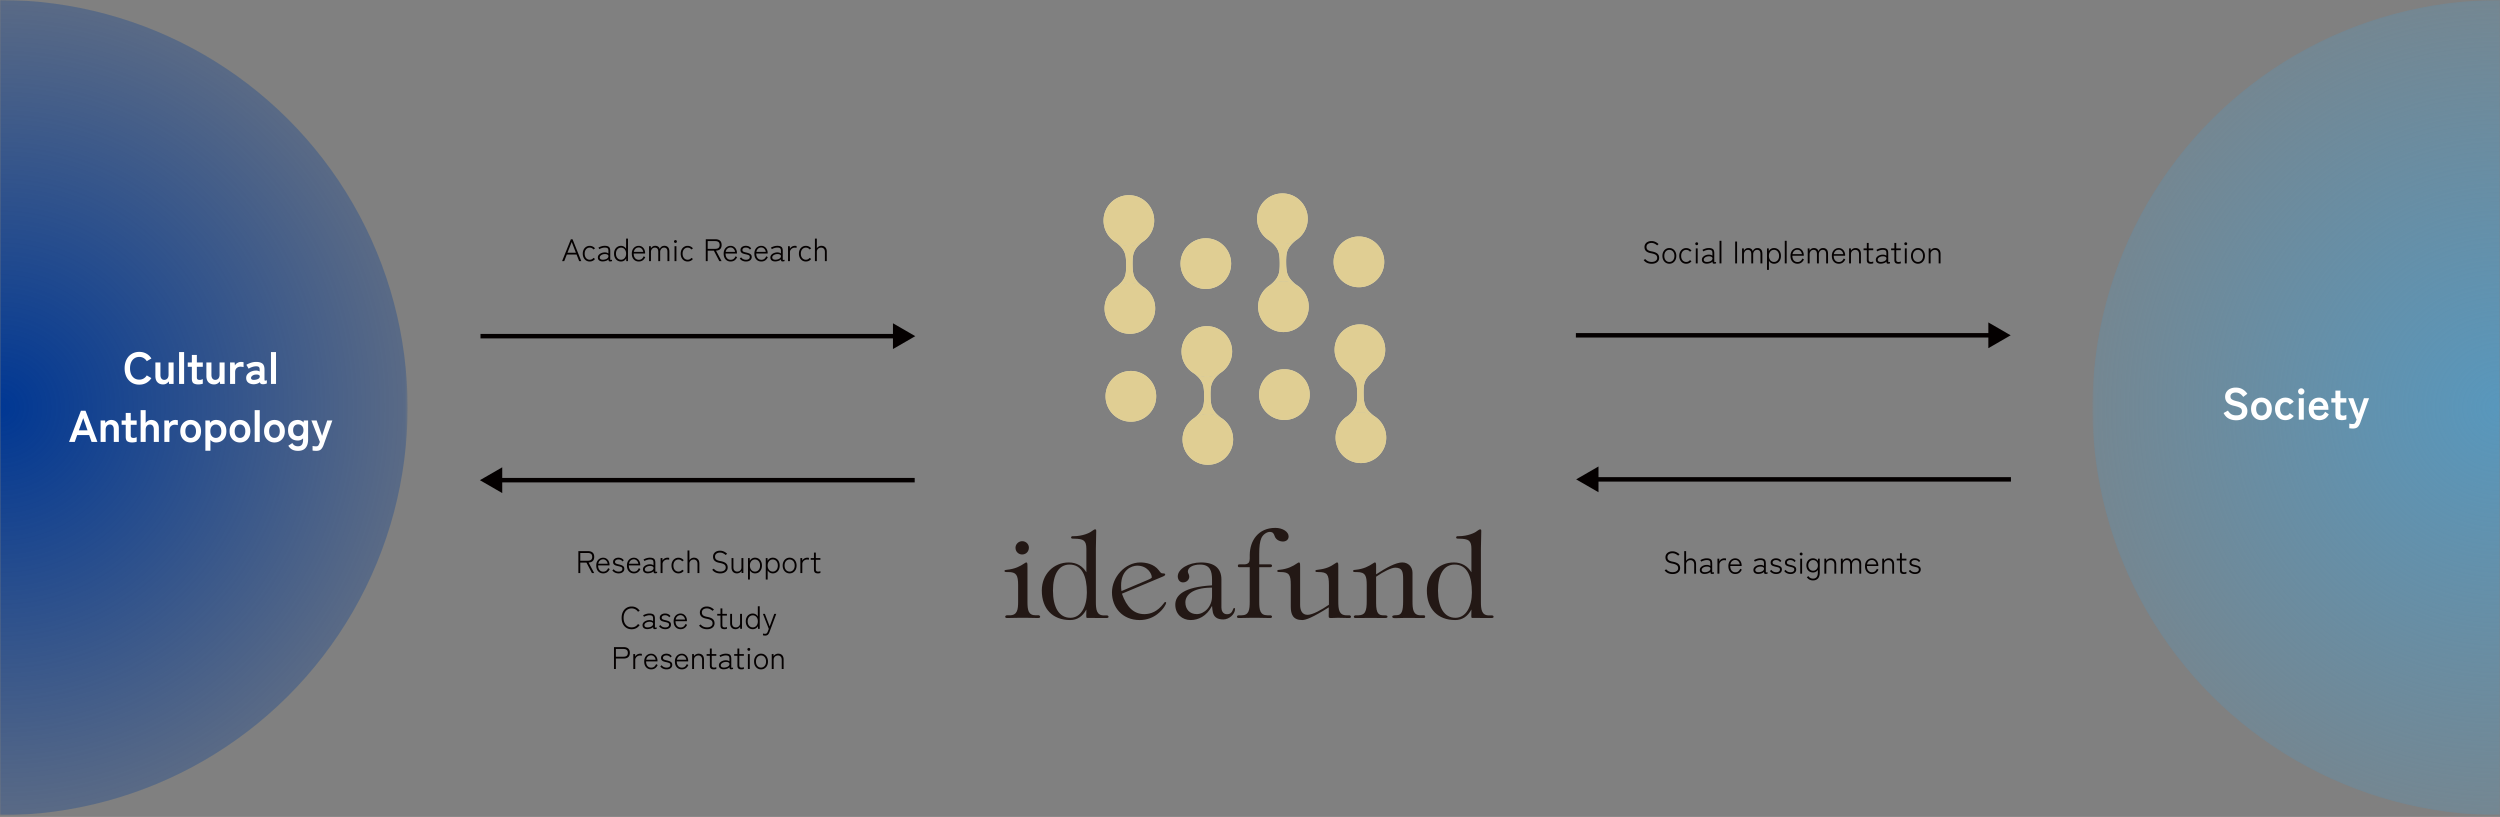 <svg width="1120" height="366" fill="none" xmlns="http://www.w3.org/2000/svg"><rect width="100%" height="100%" fill="#808080" stroke="none"/><g clip-path="url(#a)"><path d="M540.212 129.463c6.263 0 11.341-5.087 11.341-11.363s-5.078-11.363-11.341-11.363c-6.264 0-11.341 5.087-11.341 11.363s5.077 11.363 11.341 11.363Zm.896 78.765c6.263 0 11.341-5.087 11.341-11.363s-5.078-11.364-11.341-11.364c-6.264 0-11.341 5.088-11.341 11.364 0 6.276 5.077 11.363 11.341 11.363Zm-.448-39.385c6.263 0 11.341-5.088 11.341-11.363 0-6.276-5.078-11.364-11.341-11.364-6.264 0-11.341 5.088-11.341 11.364 0 6.275 5.077 11.363 11.341 11.363Z" fill="#DFD9B3"/><path d="M547.215 187.286c-.278-.205-.556-.41-.828-.625-1.287-1.017-2.461-2.245-3.17-3.745-.567-1.187-.862-2.744-.896-5.767-.034-3.119.227-4.585.766-5.789.68-1.517 1.82-2.767 3.084-3.818.267-.222.539-.432.817-.642a11.256 11.256 0 0 1-6.192 1.937 11.212 11.212 0 0 1-6.238-1.795c.278.204.556.409.828.625 1.287 1.017 2.461 2.244 3.17 3.744.567 1.187.862 2.653.896 5.767.034 3.028-.227 4.585-.766 5.789-.68 1.517-1.82 2.767-3.085 3.819-.266.221-.538.431-.816.642a11.265 11.265 0 0 1 6.192-1.938c2.297-.028 4.44.636 6.238 1.796Zm27.314-77.907c6.264 0 11.341-5.088 11.341-11.364 0-6.275-5.077-11.363-11.341-11.363-6.263 0-11.341 5.088-11.341 11.364 0 6.275 5.078 11.363 11.341 11.363Zm.449 39.379c6.263 0 11.341-5.087 11.341-11.363s-5.078-11.363-11.341-11.363c-6.264 0-11.341 5.087-11.341 11.363s5.077 11.363 11.341 11.363Zm.447 39.385c6.264 0 11.341-5.087 11.341-11.363s-5.077-11.363-11.341-11.363c-6.263 0-11.341 5.087-11.341 11.363s5.078 11.363 11.341 11.363Z" fill="#DFD9B3"/><path d="M581.085 127.827a27.195 27.195 0 0 1-.828-.625c-1.287-1.017-2.461-2.244-3.17-3.744-.567-1.188-.862-2.744-.896-5.767-.034-3.119.227-4.585.766-5.79.68-1.517 1.82-2.766 3.084-3.818.267-.221.539-.431.817-.642a11.265 11.265 0 0 1-6.192 1.938 11.213 11.213 0 0 1-6.238-1.796c.278.205.556.41.828.625 1.287 1.017 2.461 2.245 3.17 3.745.567 1.187.862 2.653.896 5.766.034 3.029-.227 4.586-.766 5.79-.68 1.517-1.82 2.767-3.084 3.818-.267.222-.539.432-.817.642a11.256 11.256 0 0 1 6.192-1.937c2.297-.029 4.44.636 6.238 1.795Zm27.706.852c6.263 0 11.341-5.087 11.341-11.363s-5.078-11.363-11.341-11.363c-6.264 0-11.341 5.087-11.341 11.363s5.077 11.363 11.341 11.363Zm.896 78.765c6.263 0 11.341-5.088 11.341-11.363 0-6.276-5.078-11.364-11.341-11.364-6.264 0-11.341 5.088-11.341 11.364 0 6.275 5.077 11.363 11.341 11.363Zm-.448-39.385c6.263 0 11.341-5.088 11.341-11.363 0-6.276-5.078-11.364-11.341-11.364-6.264 0-11.341 5.088-11.341 11.364 0 6.275 5.077 11.363 11.341 11.363Z" fill="#DFD9B3"/><path d="M615.794 186.501a27.195 27.195 0 0 1-.828-.625c-1.287-1.017-2.461-2.244-3.17-3.744-.567-1.187-.862-2.744-.896-5.767-.034-3.119.227-4.585.766-5.789.68-1.517 1.82-2.767 3.084-3.818.267-.222.539-.432.817-.642a11.256 11.256 0 0 1-6.192 1.937 11.212 11.212 0 0 1-6.238-1.795c.278.204.556.409.828.625 1.287 1.017 2.461 2.244 3.17 3.744.567 1.187.862 2.653.896 5.767.034 3.028-.227 4.585-.766 5.789-.68 1.517-1.82 2.767-3.084 3.818-.267.222-.539.432-.817.642a11.264 11.264 0 0 1 6.192-1.937 11.22 11.22 0 0 1 6.238 1.795Zm-109.163 2.415c6.263 0 11.341-5.087 11.341-11.363s-5.078-11.363-11.341-11.363c-6.263 0-11.341 5.087-11.341 11.363s5.078 11.363 11.341 11.363Zm-.896-78.742c6.263 0 11.341-5.087 11.341-11.363s-5.078-11.363-11.341-11.363c-6.263 0-11.341 5.087-11.341 11.363s5.078 11.363 11.341 11.363Zm.448 39.374c6.264 0 11.341-5.088 11.341-11.363 0-6.276-5.077-11.364-11.341-11.364-6.263 0-11.341 5.088-11.341 11.364 0 6.275 5.078 11.363 11.341 11.363Z" fill="#DFD9B3"/><path d="M512.29 128.617c-.278-.205-.555-.409-.828-.625-1.287-1.017-2.461-2.244-3.169-3.744-.567-1.188-.862-2.745-.896-5.767-.034-3.119.227-4.585.765-5.79.681-1.517 1.82-2.767 3.085-3.818.266-.221.539-.432.817-.642a11.266 11.266 0 0 1-6.193 1.938 11.218 11.218 0 0 1-6.237-1.796c.278.205.555.409.828.625 1.287 1.017 2.461 2.244 3.169 3.744.568 1.188.862 2.654.896 5.767.034 3.028-.226 4.585-.765 5.79-.681 1.517-1.82 2.767-3.085 3.818-.266.221-.539.432-.816.642a11.26 11.26 0 0 1 6.192-1.938c2.296-.028 4.44.637 6.237 1.796Z" fill="#DFD9B3"/><path d="M540.212 129.463c6.263 0 11.341-5.087 11.341-11.363s-5.078-11.363-11.341-11.363c-6.264 0-11.341 5.087-11.341 11.363s5.077 11.363 11.341 11.363Zm.896 78.765c6.263 0 11.341-5.087 11.341-11.363s-5.078-11.364-11.341-11.364c-6.264 0-11.341 5.088-11.341 11.364 0 6.276 5.077 11.363 11.341 11.363Zm-.448-39.385c6.263 0 11.341-5.088 11.341-11.363 0-6.276-5.078-11.364-11.341-11.364-6.264 0-11.341 5.088-11.341 11.364 0 6.275 5.077 11.363 11.341 11.363Z" fill="#E0CE93"/><path d="M547.215 187.286c-.278-.205-.556-.41-.828-.625-1.287-1.017-2.461-2.245-3.17-3.745-.567-1.187-.862-2.744-.896-5.767-.034-3.119.227-4.585.766-5.789.68-1.517 1.82-2.767 3.084-3.818.267-.222.539-.432.817-.642a11.256 11.256 0 0 1-6.192 1.937 11.212 11.212 0 0 1-6.238-1.795c.278.204.556.409.828.625 1.287 1.017 2.461 2.244 3.17 3.744.567 1.187.862 2.653.896 5.767.034 3.028-.227 4.585-.766 5.789-.68 1.517-1.82 2.767-3.085 3.819-.266.221-.538.431-.816.642a11.265 11.265 0 0 1 6.192-1.938c2.297-.028 4.44.636 6.238 1.796Zm27.314-77.907c6.264 0 11.341-5.088 11.341-11.364 0-6.275-5.077-11.363-11.341-11.363-6.263 0-11.341 5.088-11.341 11.364 0 6.275 5.078 11.363 11.341 11.363Zm.449 39.379c6.263 0 11.341-5.087 11.341-11.363s-5.078-11.363-11.341-11.363c-6.264 0-11.341 5.087-11.341 11.363s5.077 11.363 11.341 11.363Zm.447 39.385c6.264 0 11.341-5.087 11.341-11.363s-5.077-11.363-11.341-11.363c-6.263 0-11.341 5.087-11.341 11.363s5.078 11.363 11.341 11.363Z" fill="#E0CE93"/><path d="M581.085 127.827a27.195 27.195 0 0 1-.828-.625c-1.287-1.017-2.461-2.244-3.17-3.744-.567-1.188-.862-2.744-.896-5.767-.034-3.119.227-4.585.766-5.79.68-1.517 1.82-2.766 3.084-3.818.267-.221.539-.431.817-.642a11.265 11.265 0 0 1-6.192 1.938 11.213 11.213 0 0 1-6.238-1.796c.278.205.556.41.828.625 1.287 1.017 2.461 2.245 3.17 3.745.567 1.187.862 2.653.896 5.766.034 3.029-.227 4.586-.766 5.79-.68 1.517-1.82 2.767-3.084 3.818-.267.222-.539.432-.817.642a11.256 11.256 0 0 1 6.192-1.937c2.297-.029 4.44.636 6.238 1.795Zm27.706.852c6.263 0 11.341-5.087 11.341-11.363s-5.078-11.363-11.341-11.363c-6.264 0-11.341 5.087-11.341 11.363s5.077 11.363 11.341 11.363Zm.896 78.765c6.263 0 11.341-5.088 11.341-11.363 0-6.276-5.078-11.364-11.341-11.364-6.264 0-11.341 5.088-11.341 11.364 0 6.275 5.077 11.363 11.341 11.363Zm-.448-39.385c6.263 0 11.341-5.088 11.341-11.363 0-6.276-5.078-11.364-11.341-11.364-6.264 0-11.341 5.088-11.341 11.364 0 6.275 5.077 11.363 11.341 11.363Z" fill="#E0CE93"/><path d="M615.794 186.501a27.195 27.195 0 0 1-.828-.625c-1.287-1.017-2.461-2.244-3.17-3.744-.567-1.187-.862-2.744-.896-5.767-.034-3.119.227-4.585.766-5.789.68-1.517 1.82-2.767 3.084-3.818.267-.222.539-.432.817-.642a11.256 11.256 0 0 1-6.192 1.937 11.212 11.212 0 0 1-6.238-1.795c.278.204.556.409.828.625 1.287 1.017 2.461 2.244 3.17 3.744.567 1.187.862 2.653.896 5.767.034 3.028-.227 4.585-.766 5.789-.68 1.517-1.82 2.767-3.084 3.818-.267.222-.539.432-.817.642a11.264 11.264 0 0 1 6.192-1.937 11.22 11.22 0 0 1 6.238 1.795Zm-109.163 2.415c6.263 0 11.341-5.087 11.341-11.363s-5.078-11.363-11.341-11.363c-6.263 0-11.341 5.087-11.341 11.363s5.078 11.363 11.341 11.363Zm-.896-78.742c6.263 0 11.341-5.087 11.341-11.363s-5.078-11.363-11.341-11.363c-6.263 0-11.341 5.087-11.341 11.363s5.078 11.363 11.341 11.363Zm.448 39.374c6.264 0 11.341-5.088 11.341-11.363 0-6.276-5.077-11.364-11.341-11.364-6.263 0-11.341 5.088-11.341 11.364 0 6.275 5.078 11.363 11.341 11.363Z" fill="#E0CE93"/><path d="M512.29 128.617c-.278-.205-.555-.409-.828-.625-1.287-1.017-2.461-2.244-3.169-3.744-.567-1.188-.862-2.745-.896-5.767-.034-3.119.227-4.585.765-5.79.681-1.517 1.82-2.767 3.085-3.818.266-.221.539-.432.817-.642a11.266 11.266 0 0 1-6.193 1.938 11.218 11.218 0 0 1-6.237-1.796c.278.205.555.409.828.625 1.287 1.017 2.461 2.244 3.169 3.744.568 1.188.862 2.654.896 5.767.034 3.028-.226 4.585-.765 5.79-.681 1.517-1.82 2.767-3.085 3.818-.266.221-.539.432-.816.642a11.26 11.26 0 0 1 6.192-1.938c2.296-.028 4.44.637 6.237 1.796Z" fill="#E0CE93"/><path d="M459.719 251.977c.476 0 .584.21.584 1.806v15.75c0 3.829.374 6.119 3.72 6.119h1.384c.158 0 .584.267.584.636 0 .37-.267.586-.902.586-1.276 0-3.822-.108-5.631-.108h-2.551c-1.911 0-4.463.108-5.682.108-.21 0-.902 0-.902-.586 0-.375.476-.636.635-.636h1.384c3.453 0 3.771-2.659 3.771-6.068v-7.505c0-4.472-.851-5.801-4.406-5.801h-.635c-.635 0-1.061-.052-1.061-.478s.374-.477 1.01-.534c3.77-.375 5.999-1.596 7.808-2.818.635-.426.799-.477.901-.477l-.011.006Zm-1.752-9.529c1.701 0 2.977 1.381 2.977 2.875 0 1.807-1.327 3.086-3.028 3.086-1.542 0-2.977-1.171-2.977-3.034 0-1.489 1.276-2.927 3.028-2.927Zm32.605-5.318c.585 0 .533.478.533.853 0 1.647-.158 5.75-.158 7.931v23.625c0 3.403.266 6.17 3.612 6.17h1.485c.159 0 .585.216.585.585 0 .585-.534.585-1.435.585l-8.177-.051c-.374 0-.374-.477-.374-.903l.051-2.875c-1.701 3.193-4.145 4.733-7.275 4.733-7.809 0-12.691-5-12.691-13.25 0-7.238 5.257-12.556 12.107-12.556 3.555 0 6.214 1.704 7.859 4.414v-10.482c0-3.83-1.327-4.523-5.472-4.574-.902 0-1.384 0-1.384-.585 0-.267.318-.534.635-.534h.533c3.981 0 7.225-1.489 8.075-2.233.21-.159 1.219-.853 1.486-.853h.005Zm-18.848 27.403c0 7.557 2.761 12.238 7.808 12.238 4.672 0 7.383-4.948 7.383-11.335 0-7.238-2.126-12.505-7.752-12.505-4.888 0-7.434 4.472-7.434 11.602h-.005Zm39.138-12.556c2.285 0 6.107.585 8.335 3.568.794 1.062.959 1.329 1.752 1.329.21 0 1.061-.051 1.061.534 0 .319-.375.586-.851.801l-18.537 7.767c2.127 6.011 5.314 9.153 10.037 9.153 2.977 0 5.897-1.221 8.551-4.63.267-.318.584-.796.692-.796.374 0 .533 0 .533.427 0 .375-1.009 2.715-3.93 4.999-1.86 1.438-4.513 2.659-7.916 2.659-7.7 0-12.429-5.585-12.429-12.397s5.84-13.409 12.69-13.409l.012-.005Zm-8.603 10.374c0 .694 0 1.648.159 2.449l11.681-4.949c1.486-.636 1.911-.96 1.911-1.221 0-1.597-1.967-5.216-6.532-5.216-2.444 0-7.224 1.807-7.224 8.943l.005-.006Zm35.798-10.374c3.187 0 5.415.744 6.85 1.966 1.383 1.17 2.285 3.034 2.285 5.585v12.715c0 1.222.584 2.926 2.495 2.926 1.701 0 2.229-.96 2.711-2.13.051-.16.107-.268.158-.427.051-.108.318-.21.426-.21.266 0 .317.159.317.375 0 2.557-2.812 4.739-5.256 4.739-2.813 0-4.197-1.171-4.673-3.142-.215-.796-.266-1.864-.374-2.926-2.495 4.738-6.266 6.335-9.561 6.335-3.77 0-6.906-2.608-6.906-6.864 0-4.255 3.72-7.931 16.461-8.676v-2.5c0-3.829-.799-6.812-5.364-6.812-3.187 0-5.472 1.279-5.472 3.142 0 .796.635 1.171.635 2.29 0 1.221-1.06 2.557-2.813 2.557-1.542 0-2.336-1.33-2.336-2.716 0-3.301 4.831-6.227 10.411-6.227h.006Zm4.298 11.278c-8.018.159-11.312 3.301-11.312 6.596 0 3.085 1.91 5.267 5.097 5.267 3.397 0 6.85-3.301 6.85-7.983v-3.886h-.635v.006Zm28.948-26.766c3.453 0 5.999 1.806 5.999 3.829 0 1.437-1.117 2.29-2.602 2.29-.743 0-2.977-.375-3.664-2.449-.374-1.063-.691-1.864-2.228-1.864-1.06 0-2.869.904-3.72 2.767-.692 1.546-.958 3.83-.958 7.08v4.681h4.939c.215 0 .799.051.799.585 0 .478-.317.694-.85.694h-4.888v15.431c0 3.568.317 6.119 3.663 6.119h1.486c.158 0 .584.267.584.636 0 .37-.267.586-.902.586-1.378 0-3.771-.108-5.682-.108h-2.495c-1.911 0-4.406.108-5.738.108-.216 0-.902 0-.902-.586 0-.318.374-.636.635-.636h1.435c3.396 0 3.663-2.557 3.663-6.278v-15.272h-4.673c-.533 0-.635-.216-.635-.694 0-.375.21-.585.743-.585h2.178c.476 0 1.542-.108 2.018-.903.267-.426.375-1.119.375-1.705v-1.647c.051-6.279 3.77-12.079 11.42-12.079Z" fill="#231815"/><path d="M581.867 251.977c.476 0 .584.21.584 1.806v17.136c0 2.659.958 4.523 3.346 4.523 2.228 0 6.266-2.233 9.56-4.523v-8.886c0-4.681-.794-5.75-4.621-5.75-.794 0-1.435.051-1.435-.477 0-.477.425-.477 1.276-.585 3.663-.426 5.523-1.386 7.593-2.818.635-.426.692-.426.799-.426.426 0 .584.21.584 1.38v15.966c0 3.67.267 6.335 3.72 6.335h1.384c.159 0 .584.267.584.636 0 .585-.584.585-.902.585-1.644 0-3.294-.108-4.939-.108-1.06 0-2.71.108-3.187.108-.85 0-.958-.216-.958-.903l.051-3.886c-7.434 4.681-10.354 5.693-11.948 5.693-4.139 0-5.097-2.608-5.097-5.96v-9.739c0-4.471-.692-5.801-4.463-5.801-.902 0-1.593.051-1.593-.477 0-.426.317-.477 1.009-.534 3.771-.375 6.056-1.648 7.752-2.818.635-.426.793-.477.901-.477Zm34.046 0c.425 0 .584.21.584 1.38v3.938c4.621-3.034 8.869-5.324 11.738-5.324 2.654 0 4.565 1.966 4.565 4.63v12.716c0 3.511.209 6.335 3.663 6.335h1.542c.159 0 .476.216.476.636 0 .586-.476.586-.799.586-1.486 0-4.622-.052-7.967-.052-1.486 0-3.238.108-4.514.108-1.06 0-1.486-.108-1.486-.744 0-.318.477-.585 2.019-.585 2.178-.051 2.869-1.648 2.869-6.278v-9.847c0-3.352-.374-5.159-3.555-5.159-1.644 0-5.257 1.756-8.551 4.046v11.92c0 4.682 1.276 5.375 3.346 5.375 1.117 0 1.752 0 1.752.636 0 .585-.743.585-1.276.585-1.117 0-2.762-.051-6.056-.051-3.295 0-4.99.051-6.799.051-.216 0-.958.051-.958-.585 0-.375.476-.636.635-.636h1.434c1.594 0 2.495-.637 2.921-1.387.635-1.119.799-2.607.799-5.107V262.3c0-2.341-.159-3.619-.692-4.522-.635-1.063-1.752-1.489-3.663-1.489h-.476c-.584 0-1.276.051-1.276-.477 0-.375.21-.478 1.009-.534 3.771-.375 6-1.597 7.809-2.818.635-.427.799-.478.901-.478l.006-.005Zm47.161-14.847c.584 0 .533.478.533.853 0 1.647-.158 5.75-.158 7.931v23.625c0 3.403.266 6.17 3.612 6.17h1.485c.159 0 .584.216.584.585 0 .585-.533.585-1.434.585l-8.177-.051c-.374 0-.374-.477-.374-.903l.051-2.875c-1.701 3.193-4.145 4.733-7.275 4.733-7.809 0-12.691-5-12.691-13.25 0-7.238 5.257-12.556 12.106-12.556 3.562 0 6.215 1.704 7.86 4.414v-10.482c0-3.83-1.327-4.523-5.472-4.574-.902 0-1.384 0-1.384-.585 0-.267.318-.534.635-.534h.533c3.981 0 7.224-1.489 8.075-2.233.21-.159 1.219-.853 1.486-.853h.005Zm-18.854 27.403c0 7.557 2.762 12.238 7.808 12.238 4.673 0 7.383-4.948 7.383-11.335 0-7.238-2.126-12.505-7.751-12.505-4.888 0-7.434 4.472-7.434 11.602h-.006Z" fill="#231815"/></g><path d="m410.044 150.6-10-5.774v11.547l10-5.773Zm-194.782 0v1h185.782v-2H215.262v1Zm-.261 64.522 10 5.773v-11.547l-10 5.774Zm194.783 0v-1H224.001v2h185.783v-1ZM251.815 117l3.934-9.8h.756l3.92 9.8h-.952l-1.162-2.954h-4.382L252.767 117h-.952Zm2.408-3.78h3.78l-1.876-4.802-1.904 4.802Zm9.965 3.934a2.97 2.97 0 0 1-1.596-.434 3.127 3.127 0 0 1-1.106-1.246c-.271-.532-.406-1.143-.406-1.834 0-.691.135-1.297.406-1.82a3.021 3.021 0 0 1 1.106-1.232 2.895 2.895 0 0 1 1.596-.448c.476 0 .915.098 1.316.294.411.187.761.467 1.05.84l-.672.504c-.42-.56-.985-.84-1.694-.84-.653 0-1.195.247-1.624.742-.42.485-.63 1.139-.63 1.96s.21 1.479.63 1.974c.429.495.971.742 1.624.742.709 0 1.274-.28 1.694-.84l.672.504c-.597.756-1.386 1.134-2.366 1.134Zm5.857-.028c-.654.009-1.186-.14-1.596-.448-.402-.308-.602-.756-.602-1.344 0-.448.149-.84.448-1.176a3.12 3.12 0 0 1 1.162-.784 3.826 3.826 0 0 1 1.47-.294c.69 0 1.236.163 1.638.49v-1.148c0-.625-.131-1.031-.392-1.218-.262-.196-.682-.294-1.26-.294-.374 0-.789.07-1.246.21a4.321 4.321 0 0 0-1.162.504l-.406-.672a5.386 5.386 0 0 1 1.316-.588 5.14 5.14 0 0 1 1.498-.238c.849 0 1.474.163 1.876.49.401.327.602.929.602 1.806v3.71c0 .177.046.28.14.308.102.019.322-.005.658-.07v.602a2.03 2.03 0 0 1-.378.098 1.981 1.981 0 0 1-.448.056c-.318 0-.523-.065-.616-.196-.094-.131-.15-.378-.168-.742-.29.317-.672.551-1.148.7a4.969 4.969 0 0 1-1.386.238Zm.042-.77a4.081 4.081 0 0 0 1.246-.21c.392-.131.7-.317.924-.56.233-.252.34-.555.322-.91-.028-.289-.187-.504-.476-.644-.29-.149-.663-.219-1.12-.21-.383 0-.752.065-1.106.196a2.271 2.271 0 0 0-.868.546 1.096 1.096 0 0 0-.322.784c0 .345.13.602.392.77.261.159.597.238 1.008.238Zm8.115.798c-.598 0-1.13-.145-1.596-.434a3.14 3.14 0 0 1-1.106-1.232c-.271-.532-.406-1.148-.406-1.848 0-.7.135-1.311.406-1.834.27-.523.639-.929 1.106-1.218a2.89 2.89 0 0 1 1.596-.448c.504 0 .952.121 1.344.364.392.233.704.555.938.966v-4.578h.854V117h-.784l-.014-1.232c-.243.429-.565.77-.966 1.022a2.598 2.598 0 0 1-1.372.364Zm.028-.798c.438 0 .826-.112 1.162-.336.345-.224.616-.537.812-.938.196-.411.294-.891.294-1.442 0-.551-.098-1.027-.294-1.428a2.287 2.287 0 0 0-.812-.938 2.048 2.048 0 0 0-1.162-.336c-.439 0-.831.112-1.176.336a2.28 2.28 0 0 0-.812.938c-.196.401-.294.877-.294 1.428 0 .551.098 1.031.294 1.442.196.401.466.714.812.938.345.224.737.336 1.176.336Zm7.943.798c-.607 0-1.148-.14-1.624-.42a3.032 3.032 0 0 1-1.106-1.218c-.262-.532-.392-1.157-.392-1.876 0-.7.13-1.311.392-1.834.27-.523.639-.929 1.106-1.218a2.89 2.89 0 0 1 1.596-.448c.606 0 1.12.154 1.54.462.429.299.756.691.98 1.176.224.476.336.98.336 1.512v.28h-5.096c-.019.84.177 1.521.588 2.044.42.513.984.77 1.694.77.522 0 .961-.131 1.316-.392.354-.271.644-.667.868-1.19l.7.406c-.598 1.297-1.564 1.946-2.898 1.946Zm-2.212-4.312h4.2a2.453 2.453 0 0 0-.35-.994 2.055 2.055 0 0 0-.7-.714 1.77 1.77 0 0 0-.966-.266c-.57 0-1.05.177-1.442.532-.383.345-.63.826-.742 1.442ZM290.77 117v-6.706h.798l.042 1.05c.15-.345.397-.635.742-.868.346-.233.738-.35 1.176-.35.542 0 .985.126 1.33.378.355.252.593.602.714 1.05.159-.411.411-.751.756-1.022.346-.271.789-.406 1.33-.406.691 0 1.232.219 1.624.658.392.429.588 1.078.588 1.946V117h-.854v-4.144c0-.709-.135-1.209-.406-1.498-.27-.289-.634-.434-1.092-.434-.354 0-.667.093-.938.28a1.84 1.84 0 0 0-.616.714c-.14.289-.21.607-.21.952V117h-.854v-4.144c0-.709-.14-1.209-.42-1.498-.27-.289-.634-.434-1.092-.434-.354 0-.667.093-.938.28a1.96 1.96 0 0 0-.616.728c-.14.289-.21.597-.21.924V117h-.854Zm11.422 0v-6.706h.84V117h-.84Zm.42-8.162a.66.66 0 0 1-.462-.182.632.632 0 0 1-.196-.462.6.6 0 0 1 .196-.462.66.66 0 0 1 .462-.182.626.626 0 0 1 .63.644.66.66 0 0 1-.182.462.61.61 0 0 1-.448.182Zm5.449 8.316a2.97 2.97 0 0 1-1.596-.434 3.127 3.127 0 0 1-1.106-1.246c-.271-.532-.406-1.143-.406-1.834 0-.691.135-1.297.406-1.82a3.021 3.021 0 0 1 1.106-1.232 2.895 2.895 0 0 1 1.596-.448c.476 0 .915.098 1.316.294.411.187.761.467 1.05.84l-.672.504c-.42-.56-.985-.84-1.694-.84-.653 0-1.195.247-1.624.742-.42.485-.63 1.139-.63 1.96s.21 1.479.63 1.974c.429.495.971.742 1.624.742.709 0 1.274-.28 1.694-.84l.672.504c-.597.756-1.386 1.134-2.366 1.134Zm8.129-.154v-9.814h4.27c.924 0 1.624.215 2.1.644.485.429.728 1.069.728 1.918 0 1.596-.84 2.445-2.52 2.548l2.506 4.704h-1.008l-2.45-4.69h-2.772V117h-.854Zm.854-5.516h3.346c.672 0 1.171-.14 1.498-.42.336-.28.504-.719.504-1.316 0-.597-.168-1.036-.504-1.316-.327-.28-.826-.42-1.498-.42h-3.346v3.472Zm10.281 5.67c-.607 0-1.148-.14-1.624-.42a3.04 3.04 0 0 1-1.106-1.218c-.261-.532-.392-1.157-.392-1.876 0-.7.131-1.311.392-1.834a3.04 3.04 0 0 1 1.106-1.218 2.895 2.895 0 0 1 1.596-.448c.607 0 1.12.154 1.54.462.429.299.756.691.98 1.176.224.476.336.98.336 1.512v.28h-5.096c-.019.84.177 1.521.588 2.044.42.513.985.77 1.694.77.523 0 .961-.131 1.316-.392.355-.271.644-.667.868-1.19l.7.406c-.597 1.297-1.563 1.946-2.898 1.946Zm-2.212-4.312h4.2a2.438 2.438 0 0 0-.35-.994 2.046 2.046 0 0 0-.7-.714 1.77 1.77 0 0 0-.966-.266c-.569 0-1.05.177-1.442.532-.383.345-.63.826-.742 1.442Zm9.106 4.312a3.701 3.701 0 0 1-1.624-.35 2.966 2.966 0 0 1-1.176-.994l.616-.518c.224.345.527.611.91.798.392.187.826.28 1.302.28.457 0 .844-.098 1.162-.294.326-.205.49-.523.49-.952 0-.383-.154-.649-.462-.798-.308-.149-.78-.289-1.414-.42a9.836 9.836 0 0 1-1.12-.308 1.95 1.95 0 0 1-.84-.546c-.215-.252-.322-.597-.322-1.036 0-.401.107-.742.322-1.022.224-.28.518-.495.882-.644a3.036 3.036 0 0 1 1.162-.224c1.101 0 1.908.392 2.422 1.176l-.574.518c-.383-.607-.994-.91-1.834-.91-.486 0-.859.107-1.12.322-.262.205-.392.462-.392.77 0 .345.14.593.42.742.289.14.732.275 1.33.406.42.093.812.21 1.176.35.373.14.672.336.896.588.224.252.336.602.336 1.05a1.78 1.78 0 0 1-.7 1.456c-.458.373-1.074.56-1.848.56Zm6.86 0c-.607 0-1.148-.14-1.624-.42a3.032 3.032 0 0 1-1.106-1.218c-.262-.532-.392-1.157-.392-1.876 0-.7.13-1.311.392-1.834.27-.523.639-.929 1.106-1.218a2.89 2.89 0 0 1 1.596-.448c.606 0 1.12.154 1.54.462.429.299.756.691.98 1.176.224.476.336.98.336 1.512v.28h-5.096c-.019.84.177 1.521.588 2.044.42.513.984.77 1.694.77.522 0 .961-.131 1.316-.392.354-.271.644-.667.868-1.19l.7.406c-.598 1.297-1.564 1.946-2.898 1.946Zm-2.212-4.312h4.2a2.453 2.453 0 0 0-.35-.994 2.055 2.055 0 0 0-.7-.714 1.77 1.77 0 0 0-.966-.266c-.57 0-1.05.177-1.442.532-.383.345-.63.826-.742 1.442Zm8.465 4.284c-.653.009-1.185-.14-1.596-.448-.401-.308-.602-.756-.602-1.344 0-.448.149-.84.448-1.176a3.12 3.12 0 0 1 1.162-.784 3.826 3.826 0 0 1 1.47-.294c.691 0 1.237.163 1.638.49v-1.148c0-.625-.131-1.031-.392-1.218-.261-.196-.681-.294-1.26-.294-.373 0-.789.07-1.246.21a4.335 4.335 0 0 0-1.162.504l-.406-.672a5.404 5.404 0 0 1 1.316-.588 5.146 5.146 0 0 1 1.498-.238c.849 0 1.475.163 1.876.49.401.327.602.929.602 1.806v3.71c0 .177.047.28.14.308.103.019.322-.005.658-.07v.602c-.093.037-.219.07-.378.098a1.981 1.981 0 0 1-.448.056c-.317 0-.523-.065-.616-.196-.093-.131-.149-.378-.168-.742-.289.317-.672.551-1.148.7a4.969 4.969 0 0 1-1.386.238Zm.042-.77a4.081 4.081 0 0 0 1.246-.21c.392-.131.7-.317.924-.56.233-.252.341-.555.322-.91-.028-.289-.187-.504-.476-.644-.289-.149-.663-.219-1.12-.21-.383 0-.751.065-1.106.196a2.271 2.271 0 0 0-.868.546 1.096 1.096 0 0 0-.322.784c0 .345.131.602.392.77.261.159.597.238 1.008.238Zm5.658.644v-6.706h.812l.042 1.162c.187-.392.481-.709.882-.952a2.546 2.546 0 0 1 1.358-.378c.131 0 .261.009.392.028.14.009.257.028.35.056v.826a3.876 3.876 0 0 0-.364-.056 3.652 3.652 0 0 0-.462-.028c-.392 0-.751.093-1.078.28-.327.177-.588.42-.784.728-.187.299-.28.639-.28 1.022V117h-.868Zm7.994.154c-.598 0-1.13-.145-1.596-.434a3.12 3.12 0 0 1-1.106-1.246c-.271-.532-.406-1.143-.406-1.834 0-.691.135-1.297.406-1.82.27-.532.639-.943 1.106-1.232a2.89 2.89 0 0 1 1.596-.448c.476 0 .914.098 1.316.294.41.187.76.467 1.05.84l-.672.504c-.42-.56-.985-.84-1.694-.84-.654 0-1.195.247-1.624.742-.42.485-.63 1.139-.63 1.96s.21 1.479.63 1.974c.429.495.97.742 1.624.742.709 0 1.274-.28 1.694-.84l.672.504c-.598.756-1.386 1.134-2.366 1.134Zm4.065-.154v-10.108h.854v4.354c.196-.317.471-.583.826-.798a2.374 2.374 0 0 1 1.232-.322c.718 0 1.297.229 1.736.686.438.457.658 1.111.658 1.96V117h-.84v-4.102c0-.653-.159-1.143-.476-1.47-.308-.327-.71-.49-1.204-.49-.374 0-.71.084-1.008.252-.29.159-.518.378-.686.658a1.763 1.763 0 0 0-.238.91V117h-.854ZM259.106 256.722v-9.814h4.27c.924 0 1.624.214 2.1.644.485.429.728 1.068.728 1.918 0 1.596-.84 2.445-2.52 2.548l2.506 4.704h-1.008l-2.45-4.69h-2.772v4.69h-.854Zm.854-5.516h3.346c.672 0 1.171-.14 1.498-.42.336-.28.504-.719.504-1.316 0-.598-.168-1.036-.504-1.316-.327-.28-.826-.42-1.498-.42h-3.346v3.472Zm10.281 5.67c-.607 0-1.148-.14-1.624-.42a3.052 3.052 0 0 1-1.106-1.218c-.261-.532-.392-1.158-.392-1.876 0-.7.131-1.312.392-1.834a3.04 3.04 0 0 1 1.106-1.218 2.895 2.895 0 0 1 1.596-.448c.607 0 1.12.154 1.54.462.429.298.756.69.98 1.176.224.476.336.98.336 1.512v.28h-5.096c-.019.84.177 1.521.588 2.044.42.513.985.77 1.694.77.523 0 .961-.131 1.316-.392.355-.271.644-.668.868-1.19l.7.406c-.597 1.297-1.563 1.946-2.898 1.946Zm-2.212-4.312h4.2a2.433 2.433 0 0 0-.35-.994 2.046 2.046 0 0 0-.7-.714 1.761 1.761 0 0 0-.966-.266c-.569 0-1.05.177-1.442.532-.383.345-.63.826-.742 1.442Zm9.106 4.312a3.701 3.701 0 0 1-1.624-.35 2.975 2.975 0 0 1-1.176-.994l.616-.518c.224.345.527.611.91.798a3 3 0 0 0 1.302.28c.457 0 .844-.098 1.162-.294.326-.206.49-.523.49-.952 0-.383-.154-.649-.462-.798-.308-.15-.78-.29-1.414-.42a9.836 9.836 0 0 1-1.12-.308 1.97 1.97 0 0 1-.84-.546c-.215-.252-.322-.598-.322-1.036 0-.402.107-.742.322-1.022.224-.28.518-.495.882-.644.364-.15.751-.224 1.162-.224 1.101 0 1.908.392 2.422 1.176l-.574.518c-.383-.607-.994-.91-1.834-.91-.486 0-.859.107-1.12.322-.262.205-.392.462-.392.77 0 .345.14.592.42.742.289.14.732.275 1.33.406.42.093.812.21 1.176.35.373.14.672.336.896.588.224.252.336.602.336 1.05a1.78 1.78 0 0 1-.7 1.456c-.458.373-1.074.56-1.848.56Zm6.86 0c-.607 0-1.148-.14-1.624-.42a3.052 3.052 0 0 1-1.106-1.218c-.261-.532-.392-1.158-.392-1.876 0-.7.131-1.312.392-1.834a3.04 3.04 0 0 1 1.106-1.218 2.895 2.895 0 0 1 1.596-.448c.607 0 1.12.154 1.54.462.429.298.756.69.98 1.176.224.476.336.98.336 1.512v.28h-5.096c-.019.84.177 1.521.588 2.044.42.513.985.77 1.694.77.523 0 .961-.131 1.316-.392.355-.271.644-.668.868-1.19l.7.406c-.597 1.297-1.563 1.946-2.898 1.946Zm-2.212-4.312h4.2a2.433 2.433 0 0 0-.35-.994 2.046 2.046 0 0 0-.7-.714 1.761 1.761 0 0 0-.966-.266c-.569 0-1.05.177-1.442.532-.383.345-.63.826-.742 1.442Zm8.465 4.284c-.653.009-1.185-.14-1.596-.448-.401-.308-.602-.756-.602-1.344 0-.448.149-.84.448-1.176a3.109 3.109 0 0 1 1.162-.784 3.826 3.826 0 0 1 1.47-.294c.691 0 1.237.163 1.638.49v-1.148c0-.626-.131-1.032-.392-1.218-.261-.196-.681-.294-1.26-.294-.373 0-.789.07-1.246.21-.457.13-.845.298-1.162.504l-.406-.672c.364-.234.803-.43 1.316-.588a5.146 5.146 0 0 1 1.498-.238c.849 0 1.475.163 1.876.49.401.326.602.928.602 1.806v3.71c0 .177.047.28.14.308.103.018.322-.005.658-.07v.602c-.093.037-.219.07-.378.098a1.981 1.981 0 0 1-.448.056c-.317 0-.523-.066-.616-.196-.093-.131-.149-.378-.168-.742-.289.317-.672.55-1.148.7a5.005 5.005 0 0 1-1.386.238Zm.042-.77c.448-.01.863-.08 1.246-.21.392-.131.7-.318.924-.56.233-.252.341-.556.322-.91-.028-.29-.187-.504-.476-.644-.289-.15-.663-.22-1.12-.21-.383 0-.751.065-1.106.196-.355.13-.644.312-.868.546a1.096 1.096 0 0 0-.322.784c0 .345.131.602.392.77.261.158.597.238 1.008.238Zm5.658.644v-6.706h.812l.042 1.162c.187-.392.481-.71.882-.952a2.546 2.546 0 0 1 1.358-.378c.131 0 .261.009.392.028.14.009.257.028.35.056v.826a3.568 3.568 0 0 0-.364-.056 3.652 3.652 0 0 0-.462-.028c-.392 0-.751.093-1.078.28-.327.177-.588.42-.784.728-.187.298-.28.639-.28 1.022v4.018h-.868Zm7.994.154c-.598 0-1.13-.145-1.596-.434a3.12 3.12 0 0 1-1.106-1.246c-.271-.532-.406-1.144-.406-1.834 0-.691.135-1.298.406-1.82.27-.532.639-.943 1.106-1.232a2.89 2.89 0 0 1 1.596-.448c.476 0 .914.098 1.316.294.41.186.76.466 1.05.84l-.672.504c-.42-.56-.985-.84-1.694-.84-.654 0-1.195.247-1.624.742-.42.485-.63 1.138-.63 1.96 0 .821.21 1.479.63 1.974.429.494.97.742 1.624.742.709 0 1.274-.28 1.694-.84l.672.504c-.598.756-1.386 1.134-2.366 1.134Zm4.065-.154v-10.108h.854v4.354c.196-.318.471-.584.826-.798a2.374 2.374 0 0 1 1.232-.322c.718 0 1.297.228 1.736.686.438.457.658 1.11.658 1.96v4.228h-.84v-4.102c0-.654-.159-1.144-.476-1.47-.308-.327-.71-.49-1.204-.49-.374 0-.71.084-1.008.252-.29.158-.518.378-.686.658a1.76 1.76 0 0 0-.238.91v4.242h-.854Zm14.666.168a5.187 5.187 0 0 1-2.044-.392 3.825 3.825 0 0 1-1.554-1.26l.686-.476c.345.41.756.732 1.232.966.485.224 1.05.336 1.694.336.439 0 .84-.066 1.204-.196.373-.131.672-.332.896-.602.224-.271.336-.607.336-1.008 0-.355-.075-.663-.224-.924-.14-.262-.42-.49-.84-.686-.42-.196-1.045-.369-1.876-.518-1.829-.346-2.744-1.251-2.744-2.716 0-.532.131-.999.392-1.4a2.583 2.583 0 0 1 1.092-.952c.467-.234 1.008-.35 1.624-.35.653 0 1.241.126 1.764.378.523.242.999.569 1.428.98l-.616.588a5.141 5.141 0 0 0-1.176-.784c-.411-.206-.882-.308-1.414-.308-.635 0-1.162.158-1.582.476-.411.308-.616.756-.616 1.344 0 .513.163.928.49 1.246.336.317.938.555 1.806.714 1.204.214 2.067.55 2.59 1.008.523.457.784 1.087.784 1.89 0 .55-.149 1.026-.448 1.428-.289.392-.686.695-1.19.91a4.46 4.46 0 0 1-1.694.308Zm7.44-.014c-.71 0-1.284-.229-1.722-.686-.439-.458-.658-1.111-.658-1.96v-4.214h.84v4.102c0 .653.154 1.143.462 1.47.317.326.723.49 1.218.49.569 0 1.031-.178 1.386-.532.354-.355.532-.789.532-1.302v-4.228h.854v6.692h-.798l-.028-.938a2.44 2.44 0 0 1-.84.784c-.364.214-.78.322-1.246.322Zm4.991 2.758v-9.618h.784l.028 1.218c.243-.439.565-.78.966-1.022a2.598 2.598 0 0 1 1.372-.364c.598 0 1.13.149 1.596.448.467.289.831.7 1.092 1.232.271.522.406 1.134.406 1.834 0 .7-.135 1.316-.406 1.848a3.047 3.047 0 0 1-1.092 1.232 2.966 2.966 0 0 1-1.596.434c-.504 0-.952-.122-1.344-.364a2.829 2.829 0 0 1-.952-.98v4.102h-.854Zm3.136-3.556c.439 0 .826-.112 1.162-.336a2.28 2.28 0 0 0 .812-.938c.196-.411.294-.892.294-1.442 0-.551-.098-1.027-.294-1.428a2.259 2.259 0 0 0-.812-.952 2.045 2.045 0 0 0-1.162-.336c-.662 0-1.208.247-1.638.742-.429.485-.644 1.143-.644 1.974 0 .821.215 1.479.644 1.974.43.494.976.742 1.638.742Zm4.821 3.556v-9.618h.784l.028 1.218c.243-.439.565-.78.966-1.022a2.598 2.598 0 0 1 1.372-.364c.598 0 1.13.149 1.596.448.467.289.831.7 1.092 1.232.271.522.406 1.134.406 1.834 0 .7-.135 1.316-.406 1.848a3.047 3.047 0 0 1-1.092 1.232 2.966 2.966 0 0 1-1.596.434c-.504 0-.952-.122-1.344-.364a2.829 2.829 0 0 1-.952-.98v4.102h-.854Zm3.136-3.556c.439 0 .826-.112 1.162-.336a2.28 2.28 0 0 0 .812-.938c.196-.411.294-.892.294-1.442 0-.551-.098-1.027-.294-1.428a2.259 2.259 0 0 0-.812-.952 2.045 2.045 0 0 0-1.162-.336c-.662 0-1.208.247-1.638.742-.429.485-.644 1.143-.644 1.974 0 .821.215 1.479.644 1.974.43.494.976.742 1.638.742Zm7.551.798c-.597 0-1.129-.15-1.596-.448a3.161 3.161 0 0 1-1.106-1.232c-.27-.532-.406-1.144-.406-1.834 0-.691.136-1.298.406-1.82.271-.532.64-.948 1.106-1.246a2.895 2.895 0 0 1 1.596-.448c.607 0 1.144.149 1.61.448.467.298.836.714 1.106 1.246.271.522.406 1.129.406 1.82 0 .69-.135 1.302-.406 1.834-.27.522-.639.933-1.106 1.232-.466.298-1.003.448-1.61.448Zm0-.798c.439 0 .826-.112 1.162-.336a2.28 2.28 0 0 0 .812-.938c.196-.411.294-.892.294-1.442 0-.551-.098-1.027-.294-1.428a2.259 2.259 0 0 0-.812-.952 2.045 2.045 0 0 0-1.162-.336 2.06 2.06 0 0 0-1.624.742c-.42.485-.63 1.143-.63 1.974 0 .821.21 1.479.63 1.974.43.494.971.742 1.624.742Zm4.817.644v-6.706h.812l.042 1.162c.187-.392.481-.71.882-.952a2.549 2.549 0 0 1 1.358-.378c.131 0 .262.009.392.028.14.009.257.028.35.056v.826a3.568 3.568 0 0 0-.364-.056 3.652 3.652 0 0 0-.462-.028c-.392 0-.751.093-1.078.28-.326.177-.588.42-.784.728-.186.298-.28.639-.28 1.022v4.018h-.868Zm7.882.154c-.597 0-1.045-.126-1.344-.378-.299-.252-.448-.705-.448-1.358v-4.34h-1.456v-.784h1.456v-2.464h.84v2.464h2.044v.784h-2.044v4.2c0 .42.089.709.266.868.177.149.453.224.826.224.159 0 .327-.024.504-.07.177-.047.327-.098.448-.154v.826a3.469 3.469 0 0 1-.504.126 3.315 3.315 0 0 1-.588.056Zm-83.473 25.028c-.887 0-1.666-.21-2.338-.63-.672-.42-1.199-1.013-1.582-1.778-.373-.766-.56-1.662-.56-2.688 0-1.027.187-1.918.56-2.674.383-.766.91-1.358 1.582-1.778.672-.43 1.451-.644 2.338-.644.775 0 1.465.168 2.072.504a4.122 4.122 0 0 1 1.526 1.4l-.756.448a3.326 3.326 0 0 0-1.204-1.106 3.39 3.39 0 0 0-1.638-.392c-.7 0-1.321.172-1.862.518-.541.336-.966.821-1.274 1.456-.308.634-.462 1.39-.462 2.268 0 .877.154 1.638.462 2.282.308.634.733 1.124 1.274 1.47.541.336 1.162.504 1.862.504.607 0 1.153-.131 1.638-.392.485-.262.887-.63 1.204-1.106l.756.462a4.34 4.34 0 0 1-1.526 1.386c-.607.326-1.297.49-2.072.49Zm7.083-.056c-.654.009-1.186-.14-1.596-.448-.402-.308-.602-.756-.602-1.344 0-.448.149-.84.448-1.176a3.109 3.109 0 0 1 1.162-.784 3.826 3.826 0 0 1 1.47-.294c.69 0 1.236.163 1.638.49v-1.148c0-.626-.131-1.032-.392-1.218-.262-.196-.682-.294-1.26-.294-.374 0-.789.07-1.246.21-.458.13-.845.298-1.162.504l-.406-.672c.364-.234.802-.43 1.316-.588a5.14 5.14 0 0 1 1.498-.238c.849 0 1.474.163 1.876.49.401.326.602.928.602 1.806v3.71c0 .177.046.28.14.308.102.018.322-.005.658-.07v.602a2.03 2.03 0 0 1-.378.098 1.981 1.981 0 0 1-.448.056c-.318 0-.523-.066-.616-.196-.094-.131-.15-.378-.168-.742-.29.317-.672.55-1.148.7a5.005 5.005 0 0 1-1.386.238Zm.042-.77c.448-.01.863-.08 1.246-.21.392-.131.7-.318.924-.56.233-.252.34-.556.322-.91-.028-.29-.187-.504-.476-.644-.29-.15-.663-.22-1.12-.21-.383 0-.752.065-1.106.196-.355.13-.644.312-.868.546a1.096 1.096 0 0 0-.322.784c0 .345.13.602.392.77.261.158.597.238 1.008.238Zm7.954.798a3.701 3.701 0 0 1-1.624-.35 2.975 2.975 0 0 1-1.176-.994l.616-.518c.224.345.527.611.91.798a3 3 0 0 0 1.302.28c.457 0 .844-.098 1.162-.294.326-.206.49-.523.49-.952 0-.383-.154-.649-.462-.798-.308-.15-.78-.29-1.414-.42a9.836 9.836 0 0 1-1.12-.308 1.97 1.97 0 0 1-.84-.546c-.215-.252-.322-.598-.322-1.036 0-.402.107-.742.322-1.022.224-.28.518-.495.882-.644.364-.15.751-.224 1.162-.224 1.101 0 1.908.392 2.422 1.176l-.574.518c-.383-.607-.994-.91-1.834-.91-.486 0-.859.107-1.12.322-.262.205-.392.462-.392.77 0 .345.14.592.42.742.289.14.732.275 1.33.406.42.093.812.21 1.176.35.373.14.672.336.896.588.224.252.336.602.336 1.05a1.78 1.78 0 0 1-.7 1.456c-.458.373-1.074.56-1.848.56Zm6.86 0c-.607 0-1.148-.14-1.624-.42a3.045 3.045 0 0 1-1.106-1.218c-.262-.532-.392-1.158-.392-1.876 0-.7.13-1.312.392-1.834.27-.523.639-.929 1.106-1.218a2.89 2.89 0 0 1 1.596-.448c.606 0 1.12.154 1.54.462.429.298.756.69.98 1.176.224.476.336.98.336 1.512v.28h-5.096c-.019.84.177 1.521.588 2.044.42.513.984.77 1.694.77.522 0 .961-.131 1.316-.392.354-.271.644-.668.868-1.19l.7.406c-.598 1.297-1.564 1.946-2.898 1.946Zm-2.212-4.312h4.2a2.447 2.447 0 0 0-.35-.994 2.055 2.055 0 0 0-.7-.714 1.761 1.761 0 0 0-.966-.266c-.57 0-1.05.177-1.442.532-.383.345-.63.826-.742 1.442Zm14.079 4.326a5.19 5.19 0 0 1-2.044-.392 3.825 3.825 0 0 1-1.554-1.26l.686-.476c.346.41.756.732 1.232.966.486.224 1.05.336 1.694.336.439 0 .84-.066 1.204-.196.374-.131.672-.332.896-.602.224-.271.336-.607.336-1.008 0-.355-.074-.663-.224-.924-.14-.262-.42-.49-.84-.686-.42-.196-1.045-.369-1.876-.518-1.829-.346-2.744-1.251-2.744-2.716 0-.532.131-.999.392-1.4a2.595 2.595 0 0 1 1.092-.952c.467-.234 1.008-.35 1.624-.35.654 0 1.242.126 1.764.378.523.242.999.569 1.428.98l-.616.588a5.141 5.141 0 0 0-1.176-.784c-.41-.206-.882-.308-1.414-.308-.634 0-1.162.158-1.582.476-.41.308-.616.756-.616 1.344 0 .513.164.928.49 1.246.336.317.938.555 1.806.714 1.204.214 2.068.55 2.59 1.008.523.457.784 1.087.784 1.89 0 .55-.149 1.026-.448 1.428-.289.392-.686.695-1.19.91a4.457 4.457 0 0 1-1.694.308Zm7.79-.014c-.597 0-1.045-.126-1.344-.378-.299-.252-.448-.705-.448-1.358v-4.34h-1.456v-.784h1.456v-2.464h.84v2.464h2.044v.784h-2.044v4.2c0 .42.089.709.266.868.177.149.453.224.826.224.159 0 .327-.024.504-.07.177-.047.327-.098.448-.154v.826a3.469 3.469 0 0 1-.504.126 3.315 3.315 0 0 1-.588.056Zm4.927 0c-.709 0-1.283-.229-1.722-.686-.438-.458-.658-1.111-.658-1.96v-4.214h.84v4.102c0 .653.154 1.143.462 1.47.318.326.724.49 1.218.49.57 0 1.032-.178 1.386-.532a1.77 1.77 0 0 0 .532-1.302v-4.228h.854v6.692h-.798l-.028-.938a2.44 2.44 0 0 1-.84.784 2.412 2.412 0 0 1-1.246.322Zm7.722 0a2.97 2.97 0 0 1-1.596-.434 3.154 3.154 0 0 1-1.106-1.232c-.271-.532-.406-1.148-.406-1.848 0-.7.135-1.312.406-1.834a3.04 3.04 0 0 1 1.106-1.218 2.895 2.895 0 0 1 1.596-.448c.504 0 .952.121 1.344.364.392.233.705.555.938.966v-4.578h.854v10.108h-.784l-.014-1.232c-.243.429-.565.77-.966 1.022a2.605 2.605 0 0 1-1.372.364Zm.028-.798c.439 0 .826-.112 1.162-.336.345-.224.616-.537.812-.938.196-.411.294-.892.294-1.442 0-.551-.098-1.027-.294-1.428a2.28 2.28 0 0 0-.812-.938 2.045 2.045 0 0 0-1.162-.336c-.439 0-.831.112-1.176.336a2.28 2.28 0 0 0-.812.938c-.196.401-.294.877-.294 1.428 0 .55.098 1.031.294 1.442.196.401.467.714.812.938.345.224.737.336 1.176.336Zm5.535 3.668c-.168 0-.341-.014-.518-.042a2.822 2.822 0 0 1-.448-.084v-.798c.131.037.275.065.434.084.168.028.327.042.476.042.345 0 .602-.08.77-.238.168-.15.327-.416.476-.798l.448-1.19-2.632-6.706h.882l2.142 5.642 2.058-5.642h.896l-3.038 8.162c-.196.541-.443.938-.742 1.19s-.7.378-1.204.378Zm-67.714 14.976v-9.814h4.27c.924 0 1.624.214 2.1.644.485.429.728 1.068.728 1.918 0 .849-.243 1.488-.728 1.918-.476.429-1.176.644-2.1.644h-3.416v4.69h-.854Zm.854-5.516h3.346c.672 0 1.171-.14 1.498-.42.336-.28.504-.719.504-1.316 0-.598-.168-1.036-.504-1.316-.327-.28-.826-.42-1.498-.42h-3.346v3.472Zm7.797 5.516v-6.706h.812l.042 1.162c.186-.392.48-.71.882-.952.41-.252.863-.378 1.358-.378.13 0 .261.009.392.028a1.6 1.6 0 0 1 .35.056v.826a3.614 3.614 0 0 0-.364-.056 3.675 3.675 0 0 0-.462-.028 2.13 2.13 0 0 0-1.078.28c-.327.177-.588.42-.784.728-.187.298-.28.639-.28 1.022v4.018h-.868Zm8.007.154c-.606 0-1.148-.14-1.624-.42a3.06 3.06 0 0 1-1.106-1.218c-.261-.532-.392-1.158-.392-1.876 0-.7.131-1.312.392-1.834.271-.523.64-.929 1.106-1.218a2.895 2.895 0 0 1 1.596-.448c.607 0 1.12.154 1.54.462.43.298.756.69.98 1.176.224.476.336.98.336 1.512v.28h-5.096c-.018.84.178 1.521.588 2.044.42.513.985.77 1.694.77.523 0 .962-.131 1.316-.392.355-.271.644-.668.868-1.19l.7.406c-.597 1.297-1.563 1.946-2.898 1.946Zm-2.212-4.312h4.2a2.418 2.418 0 0 0-.35-.994 2.037 2.037 0 0 0-.7-.714 1.761 1.761 0 0 0-.966-.266c-.569 0-1.05.177-1.442.532-.382.345-.63.826-.742 1.442Zm9.106 4.312a3.704 3.704 0 0 1-1.624-.35 2.988 2.988 0 0 1-1.176-.994l.616-.518c.224.345.527.611.91.798a3 3 0 0 0 1.302.28c.457 0 .845-.098 1.162-.294.327-.206.49-.523.49-.952 0-.383-.154-.649-.462-.798-.308-.15-.779-.29-1.414-.42a9.893 9.893 0 0 1-1.12-.308 1.981 1.981 0 0 1-.84-.546c-.215-.252-.322-.598-.322-1.036 0-.402.107-.742.322-1.022.224-.28.518-.495.882-.644.364-.15.751-.224 1.162-.224 1.101 0 1.909.392 2.422 1.176l-.574.518c-.383-.607-.994-.91-1.834-.91-.485 0-.859.107-1.12.322-.261.205-.392.462-.392.77 0 .345.14.592.42.742.289.14.733.275 1.33.406.42.093.812.21 1.176.35.373.14.672.336.896.588.224.252.336.602.336 1.05 0 .597-.233 1.082-.7 1.456-.457.373-1.073.56-1.848.56Zm6.86 0c-.606 0-1.148-.14-1.624-.42a3.06 3.06 0 0 1-1.106-1.218c-.261-.532-.392-1.158-.392-1.876 0-.7.131-1.312.392-1.834.271-.523.64-.929 1.106-1.218a2.895 2.895 0 0 1 1.596-.448c.607 0 1.12.154 1.54.462.43.298.756.69.98 1.176.224.476.336.98.336 1.512v.28h-5.096c-.018.84.178 1.521.588 2.044.42.513.985.77 1.694.77.523 0 .962-.131 1.316-.392.355-.271.644-.668.868-1.19l.7.406c-.597 1.297-1.563 1.946-2.898 1.946Zm-2.212-4.312h4.2a2.418 2.418 0 0 0-.35-.994 2.037 2.037 0 0 0-.7-.714 1.761 1.761 0 0 0-.966-.266c-.569 0-1.05.177-1.442.532-.382.345-.63.826-.742 1.442Zm6.81 4.158v-6.706h.798l.028.952c.215-.318.499-.584.854-.798a2.377 2.377 0 0 1 1.232-.322c.719 0 1.297.228 1.736.686.439.457.658 1.11.658 1.96v4.228h-.84v-4.102c0-.654-.159-1.144-.476-1.47-.308-.327-.709-.49-1.204-.49-.373 0-.709.084-1.008.252a1.785 1.785 0 0 0-.686.658 1.76 1.76 0 0 0-.238.91v4.242h-.854Zm9.741.154c-.597 0-1.045-.126-1.344-.378-.299-.252-.448-.705-.448-1.358v-4.34h-1.456v-.784h1.456v-2.464h.84v2.464h2.044v.784h-2.044v4.2c0 .42.089.709.266.868.177.149.453.224.826.224.159 0 .327-.024.504-.07.177-.047.327-.098.448-.154v.826a3.469 3.469 0 0 1-.504.126 3.315 3.315 0 0 1-.588.056Zm4.451-.028c-.653.009-1.185-.14-1.596-.448-.401-.308-.602-.756-.602-1.344 0-.448.15-.84.448-1.176a3.117 3.117 0 0 1 1.162-.784 3.826 3.826 0 0 1 1.47-.294c.691 0 1.237.163 1.638.49v-1.148c0-.626-.13-1.032-.392-1.218-.261-.196-.681-.294-1.26-.294a4.3 4.3 0 0 0-1.246.21c-.457.13-.844.298-1.162.504l-.406-.672c.364-.234.803-.43 1.316-.588a5.146 5.146 0 0 1 1.498-.238c.85 0 1.475.163 1.876.49.402.326.602.928.602 1.806v3.71c0 .177.047.28.14.308.103.018.322-.005.658-.07v.602c-.093.037-.219.07-.378.098a1.974 1.974 0 0 1-.448.056c-.317 0-.522-.066-.616-.196-.093-.131-.149-.378-.168-.742-.289.317-.672.55-1.148.7a5.005 5.005 0 0 1-1.386.238Zm.042-.77c.448-.01.864-.08 1.246-.21.392-.131.7-.318.924-.56a1.19 1.19 0 0 0 .322-.91c-.028-.29-.186-.504-.476-.644-.289-.15-.662-.22-1.12-.21a3.17 3.17 0 0 0-1.106.196c-.354.13-.644.312-.868.546a1.1 1.1 0 0 0-.322.784c0 .345.131.602.392.77.262.158.598.238 1.008.238Zm7.853.798c-.598 0-1.046-.126-1.344-.378-.299-.252-.448-.705-.448-1.358v-4.34h-1.456v-.784h1.456v-2.464h.84v2.464h2.044v.784h-2.044v4.2c0 .42.088.709.266.868.177.149.452.224.826.224.158 0 .326-.024.504-.07.177-.047.326-.098.448-.154v.826a3.469 3.469 0 0 1-.504.126 3.332 3.332 0 0 1-.588.056Zm2.897-.154v-6.706h.84v6.706h-.84Zm.42-8.162a.66.66 0 0 1-.462-.182.632.632 0 0 1-.196-.462.6.6 0 0 1 .196-.462.655.655 0 0 1 .462-.182.626.626 0 0 1 .63.644.66.66 0 0 1-.182.462.61.61 0 0 1-.448.182Zm5.449 8.316c-.597 0-1.129-.15-1.596-.448a3.154 3.154 0 0 1-1.106-1.232c-.271-.532-.406-1.144-.406-1.834 0-.691.135-1.298.406-1.82a3.12 3.12 0 0 1 1.106-1.246 2.895 2.895 0 0 1 1.596-.448c.607 0 1.143.149 1.61.448a3.12 3.12 0 0 1 1.106 1.246c.271.522.406 1.129.406 1.82 0 .69-.135 1.302-.406 1.834a3.154 3.154 0 0 1-1.106 1.232c-.467.298-1.003.448-1.61.448Zm0-.798c.439 0 .826-.112 1.162-.336.345-.224.616-.537.812-.938.196-.411.294-.892.294-1.442 0-.551-.098-1.027-.294-1.428a2.266 2.266 0 0 0-.812-.952 2.045 2.045 0 0 0-1.162-.336c-.653 0-1.195.247-1.624.742-.42.485-.63 1.143-.63 1.974 0 .821.21 1.479.63 1.974a2.06 2.06 0 0 0 1.624.742Zm4.817.644v-6.706h.798l.028.952c.215-.318.499-.584.854-.798a2.377 2.377 0 0 1 1.232-.322c.719 0 1.297.228 1.736.686.439.457.658 1.11.658 1.96v4.228h-.84v-4.102c0-.654-.159-1.144-.476-1.47-.308-.327-.709-.49-1.204-.49-.373 0-.709.084-1.008.252a1.785 1.785 0 0 0-.686.658 1.76 1.76 0 0 0-.238.91v4.242h-.854Zm555.035-149.505-10-5.773v11.547l10-5.774Zm-194.783 0v1h185.783v-2H706v1Zm.13 64.534 10 5.774v-11.547l-10 5.773Zm194.783 0v-1H715.13v2h185.783v-1Zm-151.554 42.417a5.187 5.187 0 0 1-2.044-.392 3.825 3.825 0 0 1-1.554-1.26l.686-.476a3.74 3.74 0 0 0 1.232.966c.485.224 1.05.336 1.694.336.438 0 .84-.065 1.204-.196.373-.131.672-.331.896-.602.224-.271.336-.607.336-1.008 0-.355-.075-.663-.224-.924-.14-.261-.42-.49-.84-.686-.42-.196-1.046-.369-1.876-.518-1.83-.345-2.744-1.251-2.744-2.716 0-.532.13-.999.392-1.4a2.583 2.583 0 0 1 1.092-.952c.466-.233 1.008-.35 1.624-.35.653 0 1.241.126 1.764.378.522.243.998.569 1.428.98l-.616.588a5.185 5.185 0 0 0-1.176-.784c-.411-.205-.882-.308-1.414-.308-.635 0-1.162.159-1.582.476-.411.308-.616.756-.616 1.344 0 .513.163.929.49 1.246.336.317.938.555 1.806.714 1.204.215 2.067.551 2.59 1.008.522.457.784 1.087.784 1.89 0 .551-.15 1.027-.448 1.428-.29.392-.686.695-1.19.91a4.46 4.46 0 0 1-1.694.308Zm5.171-.168v-10.108h.854v4.354c.196-.317.471-.583.826-.798a2.377 2.377 0 0 1 1.232-.322c.719 0 1.297.229 1.736.686.439.457.658 1.111.658 1.96V257h-.84v-4.102c0-.653-.159-1.143-.476-1.47-.308-.327-.709-.49-1.204-.49-.373 0-.709.084-1.008.252a1.793 1.793 0 0 0-.686.658 1.763 1.763 0 0 0-.238.91V257h-.854Zm9.189.126c-.654.009-1.186-.14-1.596-.448-.402-.308-.602-.756-.602-1.344 0-.448.149-.84.448-1.176a3.12 3.12 0 0 1 1.162-.784 3.826 3.826 0 0 1 1.47-.294c.69 0 1.236.163 1.638.49v-1.148c0-.625-.131-1.031-.392-1.218-.262-.196-.682-.294-1.26-.294-.374 0-.789.07-1.246.21a4.321 4.321 0 0 0-1.162.504l-.406-.672a5.386 5.386 0 0 1 1.316-.588 5.14 5.14 0 0 1 1.498-.238c.849 0 1.474.163 1.876.49.401.327.602.929.602 1.806v3.71c0 .177.046.28.14.308.102.019.322-.005.658-.07v.602a2.03 2.03 0 0 1-.378.098 1.981 1.981 0 0 1-.448.056c-.318 0-.523-.065-.616-.196-.094-.131-.15-.378-.168-.742-.29.317-.672.551-1.148.7a4.969 4.969 0 0 1-1.386.238Zm.042-.77a4.081 4.081 0 0 0 1.246-.21c.392-.131.7-.317.924-.56.233-.252.34-.555.322-.91-.028-.289-.187-.504-.476-.644-.29-.149-.663-.219-1.12-.21-.383 0-.752.065-1.106.196a2.271 2.271 0 0 0-.868.546 1.096 1.096 0 0 0-.322.784c0 .345.13.602.392.77.261.159.597.238 1.008.238Zm5.658.644v-6.706h.812l.042 1.162a2.21 2.21 0 0 1 .882-.952c.41-.252.863-.378 1.358-.378.13 0 .261.009.392.028a1.6 1.6 0 0 1 .35.056v.826a3.931 3.931 0 0 0-.364-.056 3.675 3.675 0 0 0-.462-.028 2.13 2.13 0 0 0-1.078.28c-.327.177-.588.42-.784.728-.187.299-.28.639-.28 1.022V257h-.868Zm8.007.154c-.606 0-1.148-.14-1.624-.42a3.046 3.046 0 0 1-1.106-1.218c-.261-.532-.392-1.157-.392-1.876 0-.7.131-1.311.392-1.834.271-.523.64-.929 1.106-1.218a2.895 2.895 0 0 1 1.596-.448c.607 0 1.12.154 1.54.462.43.299.756.691.98 1.176.224.476.336.98.336 1.512v.28h-5.096c-.018.84.178 1.521.588 2.044.42.513.985.77 1.694.77.523 0 .962-.131 1.316-.392.355-.271.644-.667.868-1.19l.7.406c-.597 1.297-1.563 1.946-2.898 1.946Zm-2.212-4.312h4.2a2.423 2.423 0 0 0-.35-.994 2.037 2.037 0 0 0-.7-.714 1.77 1.77 0 0 0-.966-.266c-.569 0-1.05.177-1.442.532-.382.345-.63.826-.742 1.442Zm12.526 4.284c-.653.009-1.185-.14-1.596-.448-.401-.308-.602-.756-.602-1.344 0-.448.149-.84.448-1.176a3.12 3.12 0 0 1 1.162-.784 3.826 3.826 0 0 1 1.47-.294c.691 0 1.237.163 1.638.49v-1.148c0-.625-.131-1.031-.392-1.218-.261-.196-.681-.294-1.26-.294-.373 0-.789.07-1.246.21a4.335 4.335 0 0 0-1.162.504l-.406-.672a5.404 5.404 0 0 1 1.316-.588 5.146 5.146 0 0 1 1.498-.238c.849 0 1.475.163 1.876.49.401.327.602.929.602 1.806v3.71c0 .177.047.28.14.308.103.019.322-.005.658-.07v.602c-.093.037-.219.07-.378.098a1.981 1.981 0 0 1-.448.056c-.317 0-.523-.065-.616-.196-.093-.131-.149-.378-.168-.742-.289.317-.672.551-1.148.7a4.969 4.969 0 0 1-1.386.238Zm.042-.77a4.081 4.081 0 0 0 1.246-.21c.392-.131.7-.317.924-.56.233-.252.341-.555.322-.91-.028-.289-.187-.504-.476-.644-.289-.149-.663-.219-1.12-.21-.383 0-.751.065-1.106.196a2.271 2.271 0 0 0-.868.546 1.096 1.096 0 0 0-.322.784c0 .345.131.602.392.77.261.159.597.238 1.008.238Zm7.954.798a3.707 3.707 0 0 1-1.624-.35 2.98 2.98 0 0 1-1.176-.994l.616-.518c.224.345.528.611.91.798.392.187.826.28 1.302.28.458 0 .845-.098 1.162-.294.327-.205.49-.523.49-.952 0-.383-.154-.649-.462-.798-.308-.149-.779-.289-1.414-.42a9.893 9.893 0 0 1-1.12-.308 1.963 1.963 0 0 1-.84-.546c-.214-.252-.322-.597-.322-1.036 0-.401.108-.742.322-1.022.224-.28.518-.495.882-.644a3.04 3.04 0 0 1 1.162-.224c1.102 0 1.909.392 2.422 1.176l-.574.518c-.382-.607-.994-.91-1.834-.91-.485 0-.858.107-1.12.322-.261.205-.392.462-.392.77 0 .345.14.593.42.742.29.14.733.275 1.33.406.42.093.812.21 1.176.35.374.14.672.336.896.588.224.252.336.602.336 1.05 0 .597-.233 1.083-.7 1.456-.457.373-1.073.56-1.848.56Zm6.412 0a3.707 3.707 0 0 1-1.624-.35 2.98 2.98 0 0 1-1.176-.994l.616-.518c.224.345.528.611.91.798.392.187.826.28 1.302.28.458 0 .845-.098 1.162-.294.327-.205.49-.523.49-.952 0-.383-.154-.649-.462-.798-.308-.149-.779-.289-1.414-.42a9.893 9.893 0 0 1-1.12-.308 1.963 1.963 0 0 1-.84-.546c-.214-.252-.322-.597-.322-1.036 0-.401.108-.742.322-1.022.224-.28.518-.495.882-.644a3.04 3.04 0 0 1 1.162-.224c1.102 0 1.909.392 2.422 1.176l-.574.518c-.382-.607-.994-.91-1.834-.91-.485 0-.858.107-1.12.322-.261.205-.392.462-.392.77 0 .345.14.593.42.742.29.14.733.275 1.33.406.42.093.812.21 1.176.35.374.14.672.336.896.588.224.252.336.602.336 1.05 0 .597-.233 1.083-.7 1.456-.457.373-1.073.56-1.848.56Zm4.355-.154v-6.706h.84V257h-.84Zm.42-8.162a.656.656 0 0 1-.462-.182.632.632 0 0 1-.196-.462.6.6 0 0 1 .196-.462.656.656 0 0 1 .462-.182.626.626 0 0 1 .63.644.66.66 0 0 1-.182.462.612.612 0 0 1-.448.182Zm5.35 11.186c-1.241 0-2.174-.485-2.8-1.456l.7-.462c.467.737 1.167 1.106 2.1 1.106.691 0 1.218-.229 1.582-.686.364-.448.546-1.125.546-2.03v-1.204a2.608 2.608 0 0 1-.91.868 2.602 2.602 0 0 1-1.274.308 2.976 2.976 0 0 1-1.526-.392 2.863 2.863 0 0 1-1.05-1.106c-.252-.476-.378-1.036-.378-1.68 0-.644.126-1.199.378-1.666a2.863 2.863 0 0 1 1.05-1.106 2.976 2.976 0 0 1 1.526-.392c.486 0 .92.112 1.302.336.383.215.691.513.924.896l.014-1.064h.784v6.202c0 1.213-.275 2.105-.826 2.674-.541.569-1.255.854-2.142.854Zm-.014-4.34c.42 0 .794-.098 1.12-.294.327-.205.584-.485.77-.84.187-.364.28-.784.28-1.26s-.093-.891-.28-1.246a2.049 2.049 0 0 0-.77-.826 2.061 2.061 0 0 0-1.12-.308c-.41 0-.779.103-1.106.308a2.094 2.094 0 0 0-.756.826c-.186.355-.28.77-.28 1.246s.094.896.28 1.26c.187.355.439.635.756.84a2.11 2.11 0 0 0 1.106.294Zm5.066 1.316v-6.706h.798l.028.952c.215-.317.499-.583.854-.798a2.377 2.377 0 0 1 1.232-.322c.719 0 1.297.229 1.736.686.439.457.658 1.111.658 1.96V257h-.84v-4.102c0-.653-.159-1.143-.476-1.47-.308-.327-.709-.49-1.204-.49-.373 0-.709.084-1.008.252a1.793 1.793 0 0 0-.686.658 1.763 1.763 0 0 0-.238.91V257h-.854Zm7.397 0v-6.706h.798l.042 1.05c.149-.345.396-.635.742-.868.345-.233.737-.35 1.176-.35.541 0 .984.126 1.33.378.354.252.592.602.714 1.05.158-.411.41-.751.756-1.022.345-.271.788-.406 1.33-.406.69 0 1.232.219 1.624.658.392.429.588 1.078.588 1.946V257h-.854v-4.144c0-.709-.136-1.209-.406-1.498-.271-.289-.635-.434-1.092-.434-.355 0-.668.093-.938.28a1.824 1.824 0 0 0-.616.714c-.14.289-.21.607-.21.952V257h-.854v-4.144c0-.709-.14-1.209-.42-1.498-.271-.289-.635-.434-1.092-.434-.355 0-.668.093-.938.28a1.94 1.94 0 0 0-.616.728c-.14.289-.21.597-.21.924V257h-.854Zm13.927.154c-.607 0-1.148-.14-1.624-.42a3.04 3.04 0 0 1-1.106-1.218c-.261-.532-.392-1.157-.392-1.876 0-.7.131-1.311.392-1.834a3.04 3.04 0 0 1 1.106-1.218 2.895 2.895 0 0 1 1.596-.448c.607 0 1.12.154 1.54.462.429.299.756.691.98 1.176.224.476.336.98.336 1.512v.28h-5.096c-.019.84.177 1.521.588 2.044.42.513.985.77 1.694.77.523 0 .961-.131 1.316-.392.355-.271.644-.667.868-1.19l.7.406c-.597 1.297-1.563 1.946-2.898 1.946Zm-2.212-4.312h4.2a2.438 2.438 0 0 0-.35-.994 2.046 2.046 0 0 0-.7-.714 1.77 1.77 0 0 0-.966-.266c-.569 0-1.05.177-1.442.532-.383.345-.63.826-.742 1.442Zm6.81 4.158v-6.706h.798l.028.952c.215-.317.499-.583.854-.798a2.377 2.377 0 0 1 1.232-.322c.719 0 1.297.229 1.736.686.439.457.658 1.111.658 1.96V257h-.84v-4.102c0-.653-.159-1.143-.476-1.47-.308-.327-.709-.49-1.204-.49-.373 0-.709.084-1.008.252a1.793 1.793 0 0 0-.686.658 1.763 1.763 0 0 0-.238.91V257h-.854Zm9.741.154c-.597 0-1.045-.126-1.344-.378-.299-.252-.448-.705-.448-1.358v-4.34h-1.456v-.784h1.456v-2.464h.84v2.464h2.044v.784h-2.044v4.2c0 .42.089.709.266.868.177.149.453.224.826.224.159 0 .327-.023.504-.07.177-.047.327-.098.448-.154v.826a3.226 3.226 0 0 1-.504.126 3.315 3.315 0 0 1-.588.056Zm4.955 0a3.707 3.707 0 0 1-1.624-.35 2.98 2.98 0 0 1-1.176-.994l.616-.518c.224.345.528.611.91.798.392.187.826.28 1.302.28.458 0 .845-.098 1.162-.294.327-.205.49-.523.49-.952 0-.383-.154-.649-.462-.798-.308-.149-.779-.289-1.414-.42a9.893 9.893 0 0 1-1.12-.308 1.963 1.963 0 0 1-.84-.546c-.214-.252-.322-.597-.322-1.036 0-.401.108-.742.322-1.022.224-.28.518-.495.882-.644a3.04 3.04 0 0 1 1.162-.224c1.102 0 1.909.392 2.422 1.176l-.574.518c-.382-.607-.994-.91-1.834-.91-.485 0-.858.107-1.12.322-.261.205-.392.462-.392.77 0 .345.14.593.42.742.29.14.733.275 1.33.406.42.093.812.21 1.176.35.374.14.672.336.896.588.224.252.336.602.336 1.05 0 .597-.233 1.083-.7 1.456-.457.373-1.073.56-1.848.56ZM739.966 118.168a5.187 5.187 0 0 1-2.044-.392 3.825 3.825 0 0 1-1.554-1.26l.686-.476a3.74 3.74 0 0 0 1.232.966c.485.224 1.05.336 1.694.336.439 0 .84-.065 1.204-.196.373-.131.672-.331.896-.602.224-.271.336-.607.336-1.008 0-.355-.075-.663-.224-.924-.14-.261-.42-.49-.84-.686-.42-.196-1.045-.369-1.876-.518-1.829-.345-2.744-1.251-2.744-2.716 0-.532.131-.999.392-1.4a2.583 2.583 0 0 1 1.092-.952c.467-.233 1.008-.35 1.624-.35.653 0 1.241.126 1.764.378.523.243.999.569 1.428.98l-.616.588a5.141 5.141 0 0 0-1.176-.784c-.411-.205-.882-.308-1.414-.308-.635 0-1.162.159-1.582.476-.411.308-.616.756-.616 1.344 0 .513.163.929.49 1.246.336.317.938.555 1.806.714 1.204.215 2.067.551 2.59 1.008.523.457.784 1.087.784 1.89 0 .551-.149 1.027-.448 1.428-.289.392-.686.695-1.19.91a4.46 4.46 0 0 1-1.694.308Zm7.902-.014a2.89 2.89 0 0 1-1.596-.448 3.14 3.14 0 0 1-1.106-1.232c-.271-.532-.406-1.143-.406-1.834 0-.691.135-1.297.406-1.82a3.12 3.12 0 0 1 1.106-1.246 2.89 2.89 0 0 1 1.596-.448c.606 0 1.143.149 1.61.448.466.299.835.714 1.106 1.246.27.523.406 1.129.406 1.82 0 .691-.136 1.302-.406 1.834-.271.523-.64.933-1.106 1.232-.467.299-1.004.448-1.61.448Zm0-.798c.438 0 .826-.112 1.162-.336.345-.224.616-.537.812-.938.196-.411.294-.891.294-1.442 0-.551-.098-1.027-.294-1.428a2.266 2.266 0 0 0-.812-.952 2.048 2.048 0 0 0-1.162-.336c-.654 0-1.195.247-1.624.742-.42.485-.63 1.143-.63 1.974 0 .821.21 1.479.63 1.974.429.495.97.742 1.624.742Zm7.546.798a2.97 2.97 0 0 1-1.596-.434 3.134 3.134 0 0 1-1.106-1.246c-.27-.532-.406-1.143-.406-1.834 0-.691.136-1.297.406-1.82.271-.532.64-.943 1.106-1.232a2.895 2.895 0 0 1 1.596-.448c.476 0 .915.098 1.316.294.411.187.761.467 1.05.84l-.672.504c-.42-.56-.984-.84-1.694-.84a2.06 2.06 0 0 0-1.624.742c-.42.485-.63 1.139-.63 1.96s.21 1.479.63 1.974c.43.495.971.742 1.624.742.71 0 1.274-.28 1.694-.84l.672.504c-.597.756-1.386 1.134-2.366 1.134Zm4.303-.154v-6.706h.84V118h-.84Zm.42-8.162a.66.66 0 0 1-.462-.182.636.636 0 0 1-.196-.462c0-.187.066-.341.196-.462a.66.66 0 0 1 .462-.182.622.622 0 0 1 .63.644c0 .177-.06.331-.182.462a.609.609 0 0 1-.448.182Zm4.511 8.288c-.653.009-1.185-.14-1.596-.448-.401-.308-.602-.756-.602-1.344 0-.448.15-.84.448-1.176a3.129 3.129 0 0 1 1.162-.784 3.826 3.826 0 0 1 1.47-.294c.691 0 1.237.163 1.638.49v-1.148c0-.625-.13-1.031-.392-1.218-.261-.196-.681-.294-1.26-.294a4.3 4.3 0 0 0-1.246.21 4.35 4.35 0 0 0-1.162.504l-.406-.672a5.404 5.404 0 0 1 1.316-.588 5.146 5.146 0 0 1 1.498-.238c.85 0 1.475.163 1.876.49.402.327.602.929.602 1.806v3.71c0 .177.047.28.14.308.103.019.322-.005.658-.07v.602c-.093.037-.219.07-.378.098a1.974 1.974 0 0 1-.448.056c-.317 0-.522-.065-.616-.196-.093-.131-.149-.378-.168-.742-.289.317-.672.551-1.148.7a4.969 4.969 0 0 1-1.386.238Zm.042-.77a4.076 4.076 0 0 0 1.246-.21c.392-.131.7-.317.924-.56a1.19 1.19 0 0 0 .322-.91c-.028-.289-.186-.504-.476-.644-.289-.149-.662-.219-1.12-.21a3.17 3.17 0 0 0-1.106.196 2.279 2.279 0 0 0-.868.546 1.1 1.1 0 0 0-.322.784c0 .345.131.602.392.77.262.159.598.238 1.008.238Zm5.659.644v-10.108h.854V118h-.854Zm7.003 0v-9.8h.854v9.8h-.854Zm3.086 0v-6.706h.798l.042 1.05c.15-.345.397-.635.742-.868.346-.233.738-.35 1.176-.35.542 0 .985.126 1.33.378.355.252.593.602.714 1.05.159-.411.411-.751.756-1.022.346-.271.789-.406 1.33-.406.691 0 1.232.219 1.624.658.392.429.588 1.078.588 1.946V118h-.854v-4.144c0-.709-.135-1.209-.406-1.498-.27-.289-.634-.434-1.092-.434-.354 0-.667.093-.938.28a1.84 1.84 0 0 0-.616.714c-.14.289-.21.607-.21.952V118h-.854v-4.144c0-.709-.14-1.209-.42-1.498-.27-.289-.634-.434-1.092-.434-.354 0-.667.093-.938.28a1.96 1.96 0 0 0-.616.728c-.14.289-.21.597-.21.924V118h-.854Zm11.184 2.912v-9.618h.784l.028 1.218c.243-.439.565-.779.966-1.022a2.596 2.596 0 0 1 1.372-.364c.597 0 1.129.149 1.596.448.467.289.831.7 1.092 1.232.271.523.406 1.134.406 1.834 0 .7-.135 1.316-.406 1.848a3.04 3.04 0 0 1-1.092 1.232 2.97 2.97 0 0 1-1.596.434c-.504 0-.952-.121-1.344-.364a2.82 2.82 0 0 1-.952-.98v4.102h-.854Zm3.136-3.556c.439 0 .826-.112 1.162-.336.345-.224.616-.537.812-.938.196-.411.294-.891.294-1.442 0-.551-.098-1.027-.294-1.428a2.266 2.266 0 0 0-.812-.952 2.045 2.045 0 0 0-1.162-.336c-.663 0-1.209.247-1.638.742-.429.485-.644 1.143-.644 1.974 0 .821.215 1.479.644 1.974.429.495.975.742 1.638.742Zm4.821.644v-10.108h.854V118h-.854Zm5.683.154c-.606 0-1.148-.14-1.624-.42a3.046 3.046 0 0 1-1.106-1.218c-.261-.532-.392-1.157-.392-1.876 0-.7.131-1.311.392-1.834.271-.523.64-.929 1.106-1.218a2.895 2.895 0 0 1 1.596-.448c.607 0 1.12.154 1.54.462.43.299.756.691.98 1.176.224.476.336.98.336 1.512v.28h-5.096c-.018.84.178 1.521.588 2.044.42.513.985.77 1.694.77.523 0 .962-.131 1.316-.392.355-.271.644-.667.868-1.19l.7.406c-.597 1.297-1.563 1.946-2.898 1.946Zm-2.212-4.312h4.2a2.423 2.423 0 0 0-.35-.994 2.037 2.037 0 0 0-.7-.714 1.77 1.77 0 0 0-.966-.266c-.569 0-1.05.177-1.442.532-.382.345-.63.826-.742 1.442Zm6.81 4.158v-6.706h.798l.042 1.05c.15-.345.397-.635.742-.868.346-.233.738-.35 1.176-.35.542 0 .985.126 1.33.378.355.252.593.602.714 1.05.159-.411.411-.751.756-1.022.346-.271.789-.406 1.33-.406.691 0 1.232.219 1.624.658.392.429.588 1.078.588 1.946V118h-.854v-4.144c0-.709-.135-1.209-.406-1.498-.27-.289-.634-.434-1.092-.434-.354 0-.667.093-.938.28a1.84 1.84 0 0 0-.616.714c-.14.289-.21.607-.21.952V118h-.854v-4.144c0-.709-.14-1.209-.42-1.498-.27-.289-.634-.434-1.092-.434-.354 0-.667.093-.938.28a1.96 1.96 0 0 0-.616.728c-.14.289-.21.597-.21.924V118h-.854Zm13.928.154c-.607 0-1.148-.14-1.624-.42a3.032 3.032 0 0 1-1.106-1.218c-.262-.532-.392-1.157-.392-1.876 0-.7.13-1.311.392-1.834.27-.523.639-.929 1.106-1.218a2.89 2.89 0 0 1 1.596-.448c.606 0 1.12.154 1.54.462.429.299.756.691.98 1.176.224.476.336.98.336 1.512v.28h-5.096c-.019.84.177 1.521.588 2.044.42.513.984.77 1.694.77.522 0 .961-.131 1.316-.392.354-.271.644-.667.868-1.19l.7.406c-.598 1.297-1.564 1.946-2.898 1.946Zm-2.212-4.312h4.2a2.453 2.453 0 0 0-.35-.994 2.055 2.055 0 0 0-.7-.714 1.77 1.77 0 0 0-.966-.266c-.57 0-1.05.177-1.442.532-.383.345-.63.826-.742 1.442Zm6.81 4.158v-6.706h.798l.028.952c.214-.317.499-.583.854-.798a2.374 2.374 0 0 1 1.232-.322c.718 0 1.297.229 1.736.686.438.457.658 1.111.658 1.96V118h-.84v-4.102c0-.653-.159-1.143-.476-1.47-.308-.327-.71-.49-1.204-.49-.374 0-.71.084-1.008.252-.29.159-.518.378-.686.658a1.763 1.763 0 0 0-.238.91V118h-.854Zm9.741.154c-.598 0-1.046-.126-1.344-.378-.299-.252-.448-.705-.448-1.358v-4.34h-1.456v-.784h1.456v-2.464h.84v2.464h2.044v.784h-2.044v4.2c0 .42.088.709.266.868.177.149.452.224.826.224.158 0 .326-.023.504-.07.177-.047.326-.098.448-.154v.826a3.226 3.226 0 0 1-.504.126 3.332 3.332 0 0 1-.588.056Zm4.451-.028c-.653.009-1.185-.14-1.596-.448-.401-.308-.602-.756-.602-1.344 0-.448.149-.84.448-1.176a3.12 3.12 0 0 1 1.162-.784 3.826 3.826 0 0 1 1.47-.294c.691 0 1.237.163 1.638.49v-1.148c0-.625-.131-1.031-.392-1.218-.261-.196-.681-.294-1.26-.294-.373 0-.789.07-1.246.21a4.335 4.335 0 0 0-1.162.504l-.406-.672a5.404 5.404 0 0 1 1.316-.588 5.146 5.146 0 0 1 1.498-.238c.849 0 1.475.163 1.876.49.401.327.602.929.602 1.806v3.71c0 .177.047.28.14.308.103.019.322-.005.658-.07v.602c-.093.037-.219.07-.378.098a1.981 1.981 0 0 1-.448.056c-.317 0-.523-.065-.616-.196-.093-.131-.149-.378-.168-.742-.289.317-.672.551-1.148.7a4.969 4.969 0 0 1-1.386.238Zm.042-.77a4.081 4.081 0 0 0 1.246-.21c.392-.131.7-.317.924-.56.233-.252.341-.555.322-.91-.028-.289-.187-.504-.476-.644-.289-.149-.663-.219-1.12-.21-.383 0-.751.065-1.106.196a2.271 2.271 0 0 0-.868.546 1.096 1.096 0 0 0-.322.784c0 .345.131.602.392.77.261.159.597.238 1.008.238Zm7.852.798c-.597 0-1.045-.126-1.344-.378-.298-.252-.448-.705-.448-1.358v-4.34h-1.456v-.784h1.456v-2.464h.84v2.464h2.044v.784h-2.044v4.2c0 .42.089.709.266.868.178.149.453.224.826.224.159 0 .327-.023.504-.07.178-.047.327-.098.448-.154v.826a3.17 3.17 0 0 1-.504.126 3.315 3.315 0 0 1-.588.056Zm2.898-.154v-6.706h.84V118h-.84Zm.42-8.162a.656.656 0 0 1-.462-.182.632.632 0 0 1-.196-.462.6.6 0 0 1 .196-.462.656.656 0 0 1 .462-.182.626.626 0 0 1 .63.644.66.66 0 0 1-.182.462.612.612 0 0 1-.448.182Zm5.449 8.316a2.89 2.89 0 0 1-1.596-.448 3.14 3.14 0 0 1-1.106-1.232c-.271-.532-.406-1.143-.406-1.834 0-.691.135-1.297.406-1.82a3.12 3.12 0 0 1 1.106-1.246 2.89 2.89 0 0 1 1.596-.448c.606 0 1.143.149 1.61.448.466.299.835.714 1.106 1.246.27.523.406 1.129.406 1.82 0 .691-.136 1.302-.406 1.834-.271.523-.64.933-1.106 1.232-.467.299-1.004.448-1.61.448Zm0-.798c.438 0 .826-.112 1.162-.336.345-.224.616-.537.812-.938.196-.411.294-.891.294-1.442 0-.551-.098-1.027-.294-1.428a2.266 2.266 0 0 0-.812-.952 2.048 2.048 0 0 0-1.162-.336c-.654 0-1.195.247-1.624.742-.42.485-.63 1.143-.63 1.974 0 .821.21 1.479.63 1.974.429.495.97.742 1.624.742Zm4.817.644v-6.706h.798l.028.952c.214-.317.499-.583.854-.798a2.374 2.374 0 0 1 1.232-.322c.718 0 1.297.229 1.736.686.438.457.658 1.111.658 1.96V118h-.84v-4.102c0-.653-.159-1.143-.476-1.47-.308-.327-.71-.49-1.204-.49-.374 0-.71.084-1.008.252-.29.159-.518.378-.686.658a1.763 1.763 0 0 0-.238.91V118h-.854Z" fill="#040000"/><mask id="b" style="mask-type:alpha" maskUnits="userSpaceOnUse" x="0" y="0" width="183" height="366"><path fill="#D9D9D9" d="M0 0h182.609v365.217H0z"/></mask><g mask="url(#b)"><circle cy="182.609" r="182.609" transform="rotate(-90 0 182.609)" fill="url(#c)"/></g><path d="M62.397 172.32c-1.267 0-2.4-.3-3.4-.9-.986-.6-1.76-1.447-2.32-2.54-.56-1.107-.84-2.4-.84-3.88 0-1.493.28-2.787.84-3.88.56-1.107 1.334-1.96 2.32-2.56 1-.613 2.133-.92 3.4-.92 1.174 0 2.227.26 3.16.78a6.109 6.109 0 0 1 2.26 2.18l-2.06 1.2a4.07 4.07 0 0 0-1.42-1.4c-.56-.333-1.207-.5-1.94-.5-.826 0-1.553.213-2.18.64-.627.413-1.113 1.007-1.46 1.78-.333.76-.5 1.653-.5 2.68 0 1.013.167 1.907.5 2.68.347.76.834 1.353 1.46 1.78.627.413 1.354.62 2.18.62.733 0 1.38-.167 1.94-.5a4.07 4.07 0 0 0 1.42-1.4l2.06 1.2a6.157 6.157 0 0 1-2.26 2.16c-.933.52-1.986.78-3.16.78Zm10.618-.1c-1 0-1.82-.32-2.46-.96-.627-.64-.94-1.587-.94-2.84v-6.04h2.26v5.54c0 .733.153 1.293.46 1.68.32.387.733.58 1.24.58.573 0 1.04-.2 1.4-.6.36-.4.54-.987.54-1.76v-5.44h2.26V172h-2.02l-.12-1.14c-.254.36-.6.68-1.04.96-.44.267-.967.4-1.58.4Zm7.209-.22v-14.26h2.26V172h-2.26Zm8.647.22c-.947 0-1.673-.173-2.18-.52-.493-.347-.74-1.04-.74-2.08v-5.3h-1.84v-1.94h1.84V159h2.24v3.38h2.66v1.94h-2.66v4.72c0 .453.107.76.32.92.227.16.547.24.96.24.253 0 .507-.04.76-.12.267-.08.473-.16.62-.24v2.06a4.23 4.23 0 0 1-.9.22c-.36.067-.72.1-1.08.1Zm6.995 0c-1 0-1.82-.32-2.46-.96-.626-.64-.94-1.587-.94-2.84v-6.04h2.26v5.54c0 .733.154 1.293.46 1.68.32.387.734.58 1.24.58.574 0 1.04-.2 1.4-.6.36-.4.54-.987.54-1.76v-5.44h2.26V172h-2.02l-.12-1.14c-.253.36-.6.68-1.04.96-.44.267-.966.4-1.58.4Zm7.209-.22v-9.62h2.04l.14 1.36c.24-.48.614-.867 1.12-1.16a3.294 3.294 0 0 1 1.64-.44c.227 0 .434.013.62.04.187.027.347.06.48.1v2.18a3.464 3.464 0 0 0-.62-.12 4.653 4.653 0 0 0-.8-.06c-.653 0-1.213.213-1.68.64-.453.427-.68 1.027-.68 1.8V172h-2.26Zm10.797.14c-1.04.04-1.9-.187-2.58-.68-.666-.493-1-1.207-1-2.14 0-.68.207-1.26.62-1.74.414-.48.947-.853 1.6-1.12a5.343 5.343 0 0 1 2.02-.44 3.014 3.014 0 0 1 1.8.42v-.84c0-.627-.133-1.033-.4-1.22-.266-.187-.66-.28-1.18-.28-.56 0-1.153.107-1.78.32-.613.2-1.14.453-1.58.76l-1.02-1.74c.547-.347 1.207-.647 1.98-.9a7.308 7.308 0 0 1 2.4-.4c1.24 0 2.174.253 2.8.76.627.493.94 1.393.94 2.7v4.42c0 .28.06.44.18.48.134.04.427-.007.88-.14v1.42c-.2.093-.453.173-.76.24-.293.08-.613.12-.96.12-.413 0-.733-.067-.96-.2-.213-.147-.366-.387-.46-.72-.333.28-.72.5-1.16.66-.44.147-.9.233-1.38.26Zm-.04-1.96c.747-.027 1.36-.173 1.84-.44.494-.267.727-.647.7-1.14-.013-.32-.18-.54-.5-.66-.306-.12-.693-.167-1.16-.14-.653.013-1.193.18-1.62.5-.426.307-.633.653-.62 1.04.027.6.48.88 1.36.84Zm7.564 1.82v-14.26h2.26V172h-2.26Zm-90.464 26 5.34-14h2.04l5.34 14h-2.62l-1.08-3.08h-5.38l-1.08 3.08h-2.56Zm4.4-5.22h3.88l-1.92-5.46-1.96 5.46Zm9.745 5.22v-9.62h2.02l.12 1.14c.267-.373.62-.693 1.06-.96.44-.28.96-.42 1.56-.42 1 0 1.814.32 2.44.96.64.64.96 1.58.96 2.82V198h-2.26v-5.54c0-.76-.153-1.327-.46-1.7-.306-.387-.72-.58-1.24-.58-.573 0-1.04.2-1.4.6-.36.387-.54.967-.54 1.74V198h-2.26Zm14.175.22c-.947 0-1.674-.173-2.18-.52-.494-.347-.74-1.04-.74-2.08v-5.3h-1.84v-1.94h1.84V185h2.24v3.38h2.66v1.94h-2.66v4.72c0 .453.106.76.32.92.226.16.546.24.96.24.253 0 .507-.04.76-.12.267-.08.473-.16.62-.24v2.06a4.23 4.23 0 0 1-.9.22c-.36.067-.72.1-1.08.1Zm3.755-.22v-14.26h2.26v5.78c.213-.373.533-.693.96-.96.427-.28.94-.42 1.54-.42 1 0 1.813.32 2.44.96.64.64.96 1.58.96 2.82V198h-2.26v-5.54c0-.76-.153-1.327-.46-1.7-.307-.387-.72-.58-1.24-.58-.573 0-1.04.2-1.4.6-.36.387-.54.967-.54 1.74V198h-2.26Zm10.625 0v-9.62h2.04l.14 1.36c.24-.48.613-.867 1.12-1.16a3.293 3.293 0 0 1 1.64-.44c.227 0 .433.013.62.04.187.027.347.06.48.1v2.18a3.47 3.47 0 0 0-.62-.12 4.661 4.661 0 0 0-.8-.06c-.653 0-1.213.213-1.68.64-.453.427-.68 1.027-.68 1.8V198h-2.26Zm11.777.22c-.88 0-1.674-.207-2.38-.62a4.69 4.69 0 0 1-1.66-1.76c-.4-.76-.6-1.647-.6-2.66 0-1.013.2-1.893.6-2.64.413-.76.966-1.347 1.66-1.76.707-.427 1.5-.64 2.38-.64.906 0 1.706.213 2.4.64.707.413 1.26 1 1.66 1.76.4.747.6 1.627.6 2.64 0 1.013-.2 1.9-.6 2.66a4.49 4.49 0 0 1-1.66 1.76c-.694.413-1.493.62-2.4.62Zm0-2.04c.706 0 1.28-.26 1.72-.78.453-.52.68-1.26.68-2.22 0-.96-.227-1.7-.68-2.22-.44-.52-1.014-.78-1.72-.78-.694 0-1.26.26-1.7.78-.44.52-.66 1.26-.66 2.22 0 .96.22 1.7.66 2.22.44.52 1.007.78 1.7.78Zm6.602 5.76v-13.56h1.96l.12 1.06c.68-.867 1.573-1.3 2.68-1.3.893 0 1.687.2 2.38.6.707.4 1.26.98 1.66 1.74.4.747.6 1.647.6 2.7 0 1.053-.2 1.96-.6 2.72a4.21 4.21 0 0 1-1.66 1.72c-.693.4-1.487.6-2.38.6a3.4 3.4 0 0 1-1.38-.28 3.57 3.57 0 0 1-1.12-.82v4.82h-2.26Zm4.68-5.76c.707 0 1.293-.26 1.76-.78.467-.52.7-1.26.7-2.22 0-.96-.233-1.7-.7-2.22a2.265 2.265 0 0 0-1.76-.78c-.707 0-1.293.26-1.76.78-.467.52-.7 1.26-.7 2.22 0 .96.233 1.7.7 2.22.467.52 1.053.78 1.76.78Zm10.808 2.04c-.88 0-1.674-.207-2.38-.62a4.68 4.68 0 0 1-1.66-1.76c-.4-.76-.6-1.647-.6-2.66 0-1.013.2-1.893.6-2.64.413-.76.966-1.347 1.66-1.76.706-.427 1.5-.64 2.38-.64.906 0 1.706.213 2.4.64.706.413 1.26 1 1.66 1.76.4.747.6 1.627.6 2.64 0 1.013-.2 1.9-.6 2.66a4.495 4.495 0 0 1-1.66 1.76c-.694.413-1.494.62-2.4.62Zm0-2.04c.706 0 1.28-.26 1.72-.78.453-.52.68-1.26.68-2.22 0-.96-.227-1.7-.68-2.22-.44-.52-1.014-.78-1.72-.78-.694 0-1.26.26-1.7.78-.44.52-.66 1.26-.66 2.22 0 .96.22 1.7.66 2.22.44.52 1.006.78 1.7.78Zm6.602 1.82v-14.26h2.26V198h-2.26Zm8.847.22c-.88 0-1.673-.207-2.38-.62a4.688 4.688 0 0 1-1.66-1.76c-.4-.76-.6-1.647-.6-2.66 0-1.013.2-1.893.6-2.64.413-.76.967-1.347 1.66-1.76.707-.427 1.5-.64 2.38-.64.907 0 1.707.213 2.4.64.707.413 1.26 1 1.66 1.76.4.747.6 1.627.6 2.64 0 1.013-.2 1.9-.6 2.66a4.488 4.488 0 0 1-1.66 1.76c-.693.413-1.493.62-2.4.62Zm0-2.04c.707 0 1.28-.26 1.72-.78.453-.52.68-1.26.68-2.22 0-.96-.227-1.7-.68-2.22-.44-.52-1.013-.78-1.72-.78-.693 0-1.26.26-1.7.78-.44.52-.66 1.26-.66 2.22 0 .96.22 1.7.66 2.22.44.52 1.007.78 1.7.78Zm10.542 5.8c-1 0-1.853-.187-2.56-.56-.707-.373-1.293-.953-1.76-1.74l1.82-1.2c.267.493.6.86 1 1.1.4.24.9.36 1.5.36.787 0 1.367-.24 1.74-.72s.56-1.247.56-2.3v-.54c-.627.653-1.42.98-2.38.98-.84 0-1.593-.173-2.26-.52a3.856 3.856 0 0 1-1.54-1.56c-.373-.693-.56-1.54-.56-2.54 0-1.013.187-1.86.56-2.54a3.728 3.728 0 0 1 1.54-1.54c.667-.347 1.42-.52 2.26-.52 1.067 0 1.927.38 2.58 1.14l.08-.9h1.96v8.54c0 1.587-.373 2.827-1.12 3.72-.733.893-1.873 1.34-3.42 1.34Zm.1-6.6c.693 0 1.26-.233 1.7-.7.44-.48.66-1.127.66-1.94 0-.827-.22-1.467-.66-1.92-.44-.467-1.007-.7-1.7-.7-.693 0-1.247.233-1.66.7-.4.453-.6 1.093-.6 1.92 0 .813.2 1.46.6 1.94.413.467.967.7 1.66.7Zm8.098 6.6c-.32 0-.62-.013-.9-.04a4.193 4.193 0 0 1-.76-.1v-2.06c.226.053.46.093.7.12.253.04.493.06.72.06.36 0 .626-.04.8-.12a.915.915 0 0 0 .44-.4c.106-.187.226-.44.36-.76l.26-.7-3.8-9.6h2.34l2.44 6.9 2.3-6.9h2.3l-3.92 10.96c-.32.88-.714 1.54-1.18 1.98-.454.44-1.154.66-2.1.66Z" fill="#fff"/><mask id="d" style="mask-type:alpha" maskUnits="userSpaceOnUse" x="937" y="0" width="183" height="366"><path transform="rotate(-180 1120 365.217)" fill="#D9D9D9" d="M1120 365.217h182.609v365.217H1120z"/></mask><g mask="url(#d)"><circle cx="1120" cy="182.609" r="182.609" transform="rotate(90 1120 182.609)" fill="url(#e)"/></g><path d="M1001.76 188.28c-1.18 0-2.256-.247-3.243-.74-.973-.493-1.753-1.327-2.34-2.5l1.94-1.1c.4.667.887 1.193 1.46 1.58.573.373 1.323.56 2.263.56.93 0 1.58-.167 1.96-.5.38-.347.58-.813.58-1.4 0-.373-.09-.693-.26-.96-.16-.267-.51-.513-1.04-.74-.52-.24-1.33-.48-2.42-.72-1.296-.307-2.256-.793-2.883-1.46-.613-.667-.92-1.513-.92-2.54 0-.813.194-1.527.58-2.14.4-.627.954-1.113 1.66-1.46.72-.347 1.563-.52 2.523-.52 1.26 0 2.33.28 3.2.84.86.547 1.52 1.193 1.98 1.94l-1.82 1.4c-.23-.32-.5-.627-.8-.92a3.703 3.703 0 0 0-1.08-.74c-.42-.2-.92-.3-1.5-.3-.7 0-1.26.153-1.703.46-.426.293-.64.74-.64 1.34 0 .267.06.527.18.78.134.24.414.473.843.7.44.227 1.11.447 2.02.66 1.6.36 2.75.9 3.46 1.62.7.72 1.06 1.627 1.06 2.72 0 1.333-.47 2.36-1.4 3.08-.92.707-2.14 1.06-3.66 1.06Zm11.36-.06c-.88 0-1.68-.207-2.38-.62a4.612 4.612 0 0 1-1.66-1.76c-.4-.76-.6-1.647-.6-2.66 0-1.013.2-1.893.6-2.64.41-.76.96-1.347 1.66-1.76.7-.427 1.5-.64 2.38-.64.9 0 1.7.213 2.4.64.7.413 1.26 1 1.66 1.76.4.747.6 1.627.6 2.64 0 1.013-.2 1.9-.6 2.66-.4.747-.96 1.333-1.66 1.76-.7.413-1.5.62-2.4.62Zm0-2.04c.7 0 1.28-.26 1.72-.78.45-.52.68-1.26.68-2.22 0-.96-.23-1.7-.68-2.22-.44-.52-1.02-.78-1.72-.78s-1.26.26-1.7.78c-.44.52-.66 1.26-.66 2.22 0 .96.22 1.7.66 2.22.44.52 1 .78 1.7.78Zm10.74 2.04c-.88 0-1.67-.207-2.38-.62a4.688 4.688 0 0 1-1.66-1.76c-.4-.76-.6-1.647-.6-2.66 0-1.013.2-1.893.6-2.64.41-.76.97-1.347 1.66-1.76.71-.427 1.5-.64 2.38-.64.79 0 1.5.16 2.14.48.65.32 1.19.78 1.6 1.38l-1.8 1.32c-.41-.76-1.06-1.14-1.94-1.14-.69 0-1.26.26-1.7.78-.44.52-.66 1.26-.66 2.22 0 .96.22 1.7.66 2.22.44.52 1.01.78 1.7.78.87 0 1.52-.373 1.96-1.12l1.78 1.3a4.328 4.328 0 0 1-1.6 1.38c-.64.32-1.35.48-2.14.48Zm6-.22v-9.62h2.24V188h-2.24Zm1.1-11.2c-.38 0-.72-.14-1-.42-.28-.28-.42-.613-.42-1s.14-.72.42-1c.28-.28.62-.42 1-.42.39 0 .72.14 1 .42.28.28.42.613.42 1s-.14.72-.42 1c-.28.28-.61.42-1 .42Zm8.06 11.42c-1.4 0-2.54-.42-3.4-1.26-.87-.853-1.3-2.113-1.3-3.78 0-1.04.19-1.933.58-2.68.38-.76.92-1.34 1.62-1.74.69-.413 1.48-.62 2.38-.62.89 0 1.65.22 2.28.66.62.427 1.1 1.013 1.44 1.76.33.747.5 1.587.5 2.52v.52h-6.58c.05.96.3 1.647.76 2.06.45.4 1.04.6 1.76.6.62 0 1.14-.147 1.54-.44.4-.307.74-.76 1.04-1.36l1.66 1.16c-.5.92-1.1 1.587-1.82 2-.71.4-1.53.6-2.46.6Zm-2.38-6.36h4.26c-.11-.627-.34-1.107-.7-1.44-.35-.347-.8-.52-1.34-.52-.59 0-1.08.16-1.46.48-.38.32-.63.813-.76 1.48Zm12.55 6.36c-.95 0-1.68-.173-2.18-.52-.5-.347-.74-1.04-.74-2.08v-5.3h-1.84v-1.94h1.84V175h2.24v3.38h2.66v1.94h-2.66v4.72c0 .453.1.76.32.92.22.16.54.24.96.24.25 0 .5-.04.76-.12.26-.08.47-.16.62-.24v2.06a4.23 4.23 0 0 1-.9.22c-.36.067-.72.1-1.08.1Zm4.95 3.76c-.32 0-.62-.013-.9-.04a4.242 4.242 0 0 1-.76-.1v-2.06c.23.053.46.093.7.12.26.04.5.06.72.06.36 0 .63-.04.8-.12a.87.87 0 0 0 .44-.4c.11-.187.23-.44.36-.76l.26-.7-3.8-9.6h2.34l2.44 6.9 2.3-6.9h2.3l-3.92 10.96c-.32.88-.71 1.54-1.18 1.98-.45.44-1.15.66-2.1.66Z" fill="#fff"/><defs><radialGradient id="c" cx="0" cy="0" r="1" gradientUnits="userSpaceOnUse" gradientTransform="matrix(0 182.609 -182.609 0 0 182.609)"><stop stop-color="#003793"/><stop offset="1" stop-color="#003793" stop-opacity=".3"/></radialGradient><radialGradient id="e" cx="0" cy="0" r="1" gradientUnits="userSpaceOnUse" gradientTransform="matrix(0 182.609 -182.609 0 1120 182.61)"><stop stop-color="#5897BC"/><stop offset="1" stop-color="#5897BC" stop-opacity=".3"/></radialGradient><clipPath id="a"><path fill="#fff" transform="translate(450 86.652)" d="M0 0h219.13v191.13H0z"/></clipPath></defs></svg>